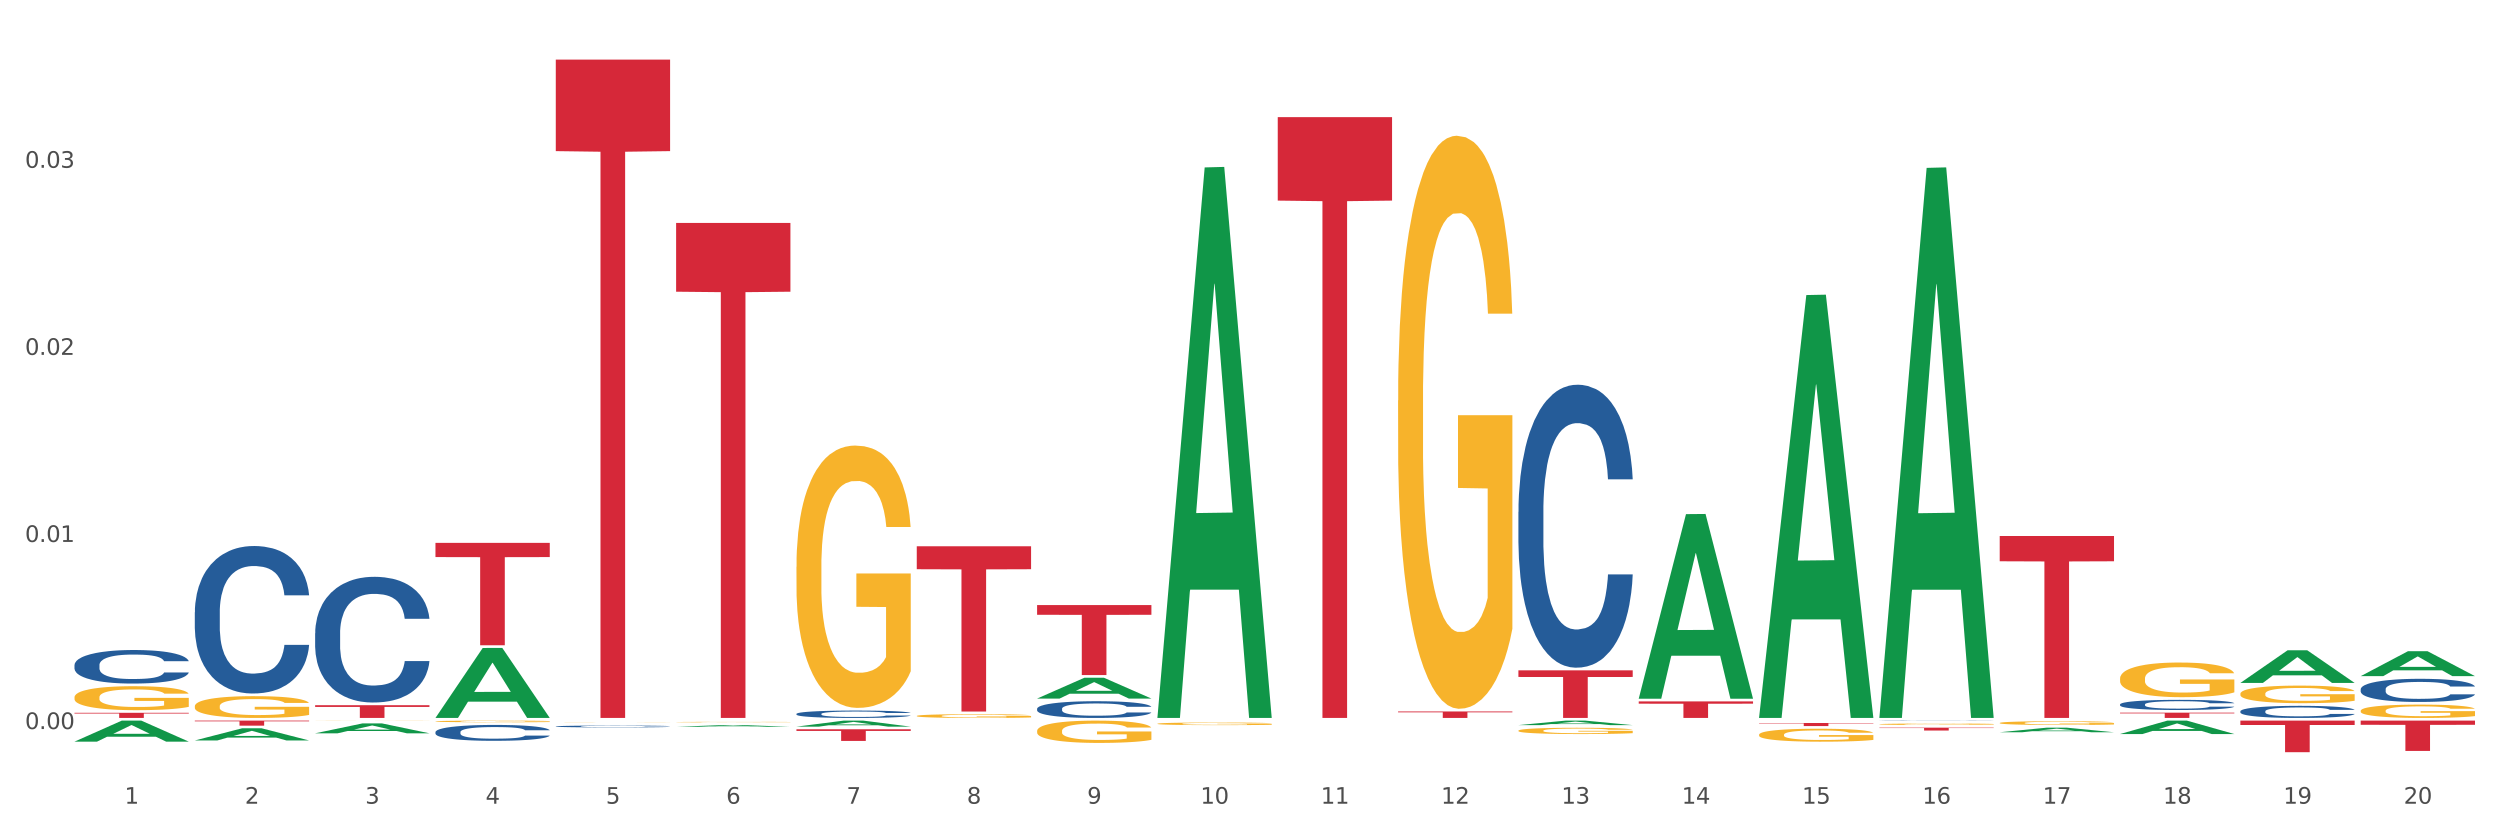 <?xml version="1.0" encoding="utf-8" standalone="no"?>
<!DOCTYPE svg PUBLIC "-//W3C//DTD SVG 1.1//EN"
  "http://www.w3.org/Graphics/SVG/1.1/DTD/svg11.dtd">
<svg xmlns:xlink="http://www.w3.org/1999/xlink" width="1080pt" height="360pt" viewBox="0 0 1080 360" xmlns="http://www.w3.org/2000/svg" version="1.1">
 <rect x="0" y="0" width="1080" height="360" fill="#333333" stroke="none"/>
 <defs>
  <style type="text/css">*{stroke-linejoin: round; stroke-linecap: butt}</style>
 </defs>
 <g id="figure_1">
  <g id="patch_1">
   <path d="M 0 360 
L 1080 360 
L 1080 0 
L 0 0 
z
" style="fill: #ffffff; stroke: #ffffff; stroke-linejoin: miter"/>
  </g>
  <g id="axes_1">
   <g id="matplotlib.axis_1">
    <g id="xtick_1">
     <g id="text_1">
      <!-- 1 -->
      <g style="fill: #4d4d4d" transform="translate(53.812 347.204) scale(0.096 -0.096)">
       <defs>
        <path id="DejaVuSans-31" d="M 794 531 
L 1825 531 
L 1825 4091 
L 703 3866 
L 703 4441 
L 1819 4666 
L 2450 4666 
L 2450 531 
L 3481 531 
L 3481 0 
L 794 0 
L 794 531 
z
" transform="scale(0.016)"/>
       </defs>
       <use xlink:href="#DejaVuSans-31"/>
      </g>
     </g>
    </g>
    <g id="xtick_2">
     <g id="text_2">
      <!-- 2 -->
      <g style="fill: #4d4d4d" transform="translate(105.793 347.204) scale(0.096 -0.096)">
       <defs>
        <path id="DejaVuSans-32" d="M 1228 531 
L 3431 531 
L 3431 0 
L 469 0 
L 469 531 
Q 828 903 1448 1529 
Q 2069 2156 2228 2338 
Q 2531 2678 2651 2914 
Q 2772 3150 2772 3378 
Q 2772 3750 2511 3984 
Q 2250 4219 1831 4219 
Q 1534 4219 1204 4116 
Q 875 4013 500 3803 
L 500 4441 
Q 881 4594 1212 4672 
Q 1544 4750 1819 4750 
Q 2544 4750 2975 4387 
Q 3406 4025 3406 3419 
Q 3406 3131 3298 2873 
Q 3191 2616 2906 2266 
Q 2828 2175 2409 1742 
Q 1991 1309 1228 531 
z
" transform="scale(0.016)"/>
       </defs>
       <use xlink:href="#DejaVuSans-32"/>
      </g>
     </g>
    </g>
    <g id="xtick_3">
     <g id="text_3">
      <!-- 3 -->
      <g style="fill: #4d4d4d" transform="translate(157.774 347.204) scale(0.096 -0.096)">
       <defs>
        <path id="DejaVuSans-33" d="M 2597 2516 
Q 3050 2419 3304 2112 
Q 3559 1806 3559 1356 
Q 3559 666 3084 287 
Q 2609 -91 1734 -91 
Q 1441 -91 1130 -33 
Q 819 25 488 141 
L 488 750 
Q 750 597 1062 519 
Q 1375 441 1716 441 
Q 2309 441 2620 675 
Q 2931 909 2931 1356 
Q 2931 1769 2642 2001 
Q 2353 2234 1838 2234 
L 1294 2234 
L 1294 2753 
L 1863 2753 
Q 2328 2753 2575 2939 
Q 2822 3125 2822 3475 
Q 2822 3834 2567 4026 
Q 2313 4219 1838 4219 
Q 1578 4219 1281 4162 
Q 984 4106 628 3988 
L 628 4550 
Q 988 4650 1302 4700 
Q 1616 4750 1894 4750 
Q 2613 4750 3031 4423 
Q 3450 4097 3450 3541 
Q 3450 3153 3228 2886 
Q 3006 2619 2597 2516 
z
" transform="scale(0.016)"/>
       </defs>
       <use xlink:href="#DejaVuSans-33"/>
      </g>
     </g>
    </g>
    <g id="xtick_4">
     <g id="text_4">
      <!-- 4 -->
      <g style="fill: #4d4d4d" transform="translate(209.756 347.204) scale(0.096 -0.096)">
       <defs>
        <path id="DejaVuSans-34" d="M 2419 4116 
L 825 1625 
L 2419 1625 
L 2419 4116 
z
M 2253 4666 
L 3047 4666 
L 3047 1625 
L 3713 1625 
L 3713 1100 
L 3047 1100 
L 3047 0 
L 2419 0 
L 2419 1100 
L 313 1100 
L 313 1709 
L 2253 4666 
z
" transform="scale(0.016)"/>
       </defs>
       <use xlink:href="#DejaVuSans-34"/>
      </g>
     </g>
    </g>
    <g id="xtick_5">
     <g id="text_5">
      <!-- 5 -->
      <g style="fill: #4d4d4d" transform="translate(261.737 347.204) scale(0.096 -0.096)">
       <defs>
        <path id="DejaVuSans-35" d="M 691 4666 
L 3169 4666 
L 3169 4134 
L 1269 4134 
L 1269 2991 
Q 1406 3038 1543 3061 
Q 1681 3084 1819 3084 
Q 2600 3084 3056 2656 
Q 3513 2228 3513 1497 
Q 3513 744 3044 326 
Q 2575 -91 1722 -91 
Q 1428 -91 1123 -41 
Q 819 9 494 109 
L 494 744 
Q 775 591 1075 516 
Q 1375 441 1709 441 
Q 2250 441 2565 725 
Q 2881 1009 2881 1497 
Q 2881 1984 2565 2268 
Q 2250 2553 1709 2553 
Q 1456 2553 1204 2497 
Q 953 2441 691 2322 
L 691 4666 
z
" transform="scale(0.016)"/>
       </defs>
       <use xlink:href="#DejaVuSans-35"/>
      </g>
     </g>
    </g>
    <g id="xtick_6">
     <g id="text_6">
      <!-- 6 -->
      <g style="fill: #4d4d4d" transform="translate(313.718 347.204) scale(0.096 -0.096)">
       <defs>
        <path id="DejaVuSans-36" d="M 2113 2584 
Q 1688 2584 1439 2293 
Q 1191 2003 1191 1497 
Q 1191 994 1439 701 
Q 1688 409 2113 409 
Q 2538 409 2786 701 
Q 3034 994 3034 1497 
Q 3034 2003 2786 2293 
Q 2538 2584 2113 2584 
z
M 3366 4563 
L 3366 3988 
Q 3128 4100 2886 4159 
Q 2644 4219 2406 4219 
Q 1781 4219 1451 3797 
Q 1122 3375 1075 2522 
Q 1259 2794 1537 2939 
Q 1816 3084 2150 3084 
Q 2853 3084 3261 2657 
Q 3669 2231 3669 1497 
Q 3669 778 3244 343 
Q 2819 -91 2113 -91 
Q 1303 -91 875 529 
Q 447 1150 447 2328 
Q 447 3434 972 4092 
Q 1497 4750 2381 4750 
Q 2619 4750 2861 4703 
Q 3103 4656 3366 4563 
z
" transform="scale(0.016)"/>
       </defs>
       <use xlink:href="#DejaVuSans-36"/>
      </g>
     </g>
    </g>
    <g id="xtick_7">
     <g id="text_7">
      <!-- 7 -->
      <g style="fill: #4d4d4d" transform="translate(365.699 347.204) scale(0.096 -0.096)">
       <defs>
        <path id="DejaVuSans-37" d="M 525 4666 
L 3525 4666 
L 3525 4397 
L 1831 0 
L 1172 0 
L 2766 4134 
L 525 4134 
L 525 4666 
z
" transform="scale(0.016)"/>
       </defs>
       <use xlink:href="#DejaVuSans-37"/>
      </g>
     </g>
    </g>
    <g id="xtick_8">
     <g id="text_8">
      <!-- 8 -->
      <g style="fill: #4d4d4d" transform="translate(417.68 347.204) scale(0.096 -0.096)">
       <defs>
        <path id="DejaVuSans-38" d="M 2034 2216 
Q 1584 2216 1326 1975 
Q 1069 1734 1069 1313 
Q 1069 891 1326 650 
Q 1584 409 2034 409 
Q 2484 409 2743 651 
Q 3003 894 3003 1313 
Q 3003 1734 2745 1975 
Q 2488 2216 2034 2216 
z
M 1403 2484 
Q 997 2584 770 2862 
Q 544 3141 544 3541 
Q 544 4100 942 4425 
Q 1341 4750 2034 4750 
Q 2731 4750 3128 4425 
Q 3525 4100 3525 3541 
Q 3525 3141 3298 2862 
Q 3072 2584 2669 2484 
Q 3125 2378 3379 2068 
Q 3634 1759 3634 1313 
Q 3634 634 3220 271 
Q 2806 -91 2034 -91 
Q 1263 -91 848 271 
Q 434 634 434 1313 
Q 434 1759 690 2068 
Q 947 2378 1403 2484 
z
M 1172 3481 
Q 1172 3119 1398 2916 
Q 1625 2713 2034 2713 
Q 2441 2713 2670 2916 
Q 2900 3119 2900 3481 
Q 2900 3844 2670 4047 
Q 2441 4250 2034 4250 
Q 1625 4250 1398 4047 
Q 1172 3844 1172 3481 
z
" transform="scale(0.016)"/>
       </defs>
       <use xlink:href="#DejaVuSans-38"/>
      </g>
     </g>
    </g>
    <g id="xtick_9">
     <g id="text_9">
      <!-- 9 -->
      <g style="fill: #4d4d4d" transform="translate(469.662 347.204) scale(0.096 -0.096)">
       <defs>
        <path id="DejaVuSans-39" d="M 703 97 
L 703 672 
Q 941 559 1184 500 
Q 1428 441 1663 441 
Q 2288 441 2617 861 
Q 2947 1281 2994 2138 
Q 2813 1869 2534 1725 
Q 2256 1581 1919 1581 
Q 1219 1581 811 2004 
Q 403 2428 403 3163 
Q 403 3881 828 4315 
Q 1253 4750 1959 4750 
Q 2769 4750 3195 4129 
Q 3622 3509 3622 2328 
Q 3622 1225 3098 567 
Q 2575 -91 1691 -91 
Q 1453 -91 1209 -44 
Q 966 3 703 97 
z
M 1959 2075 
Q 2384 2075 2632 2365 
Q 2881 2656 2881 3163 
Q 2881 3666 2632 3958 
Q 2384 4250 1959 4250 
Q 1534 4250 1286 3958 
Q 1038 3666 1038 3163 
Q 1038 2656 1286 2365 
Q 1534 2075 1959 2075 
z
" transform="scale(0.016)"/>
       </defs>
       <use xlink:href="#DejaVuSans-39"/>
      </g>
     </g>
    </g>
    <g id="xtick_10">
     <g id="text_10">
      <!-- 10 -->
      <g style="fill: #4d4d4d" transform="translate(518.589 347.204) scale(0.096 -0.096)">
       <defs>
        <path id="DejaVuSans-30" d="M 2034 4250 
Q 1547 4250 1301 3770 
Q 1056 3291 1056 2328 
Q 1056 1369 1301 889 
Q 1547 409 2034 409 
Q 2525 409 2770 889 
Q 3016 1369 3016 2328 
Q 3016 3291 2770 3770 
Q 2525 4250 2034 4250 
z
M 2034 4750 
Q 2819 4750 3233 4129 
Q 3647 3509 3647 2328 
Q 3647 1150 3233 529 
Q 2819 -91 2034 -91 
Q 1250 -91 836 529 
Q 422 1150 422 2328 
Q 422 3509 836 4129 
Q 1250 4750 2034 4750 
z
" transform="scale(0.016)"/>
       </defs>
       <use xlink:href="#DejaVuSans-31"/>
       <use xlink:href="#DejaVuSans-30" transform="translate(63.623 0)"/>
      </g>
     </g>
    </g>
    <g id="xtick_11">
     <g id="text_11">
      <!-- 11 -->
      <g style="fill: #4d4d4d" transform="translate(570.57 347.204) scale(0.096 -0.096)">
       <use xlink:href="#DejaVuSans-31"/>
       <use xlink:href="#DejaVuSans-31" transform="translate(63.623 0)"/>
      </g>
     </g>
    </g>
    <g id="xtick_12">
     <g id="text_12">
      <!-- 12 -->
      <g style="fill: #4d4d4d" transform="translate(622.551 347.204) scale(0.096 -0.096)">
       <use xlink:href="#DejaVuSans-31"/>
       <use xlink:href="#DejaVuSans-32" transform="translate(63.623 0)"/>
      </g>
     </g>
    </g>
    <g id="xtick_13">
     <g id="text_13">
      <!-- 13 -->
      <g style="fill: #4d4d4d" transform="translate(674.533 347.204) scale(0.096 -0.096)">
       <use xlink:href="#DejaVuSans-31"/>
       <use xlink:href="#DejaVuSans-33" transform="translate(63.623 0)"/>
      </g>
     </g>
    </g>
    <g id="xtick_14">
     <g id="text_14">
      <!-- 14 -->
      <g style="fill: #4d4d4d" transform="translate(726.514 347.204) scale(0.096 -0.096)">
       <use xlink:href="#DejaVuSans-31"/>
       <use xlink:href="#DejaVuSans-34" transform="translate(63.623 0)"/>
      </g>
     </g>
    </g>
    <g id="xtick_15">
     <g id="text_15">
      <!-- 15 -->
      <g style="fill: #4d4d4d" transform="translate(778.495 347.204) scale(0.096 -0.096)">
       <use xlink:href="#DejaVuSans-31"/>
       <use xlink:href="#DejaVuSans-35" transform="translate(63.623 0)"/>
      </g>
     </g>
    </g>
    <g id="xtick_16">
     <g id="text_16">
      <!-- 16 -->
      <g style="fill: #4d4d4d" transform="translate(830.476 347.204) scale(0.096 -0.096)">
       <use xlink:href="#DejaVuSans-31"/>
       <use xlink:href="#DejaVuSans-36" transform="translate(63.623 0)"/>
      </g>
     </g>
    </g>
    <g id="xtick_17">
     <g id="text_17">
      <!-- 17 -->
      <g style="fill: #4d4d4d" transform="translate(882.457 347.204) scale(0.096 -0.096)">
       <use xlink:href="#DejaVuSans-31"/>
       <use xlink:href="#DejaVuSans-37" transform="translate(63.623 0)"/>
      </g>
     </g>
    </g>
    <g id="xtick_18">
     <g id="text_18">
      <!-- 18 -->
      <g style="fill: #4d4d4d" transform="translate(934.439 347.204) scale(0.096 -0.096)">
       <use xlink:href="#DejaVuSans-31"/>
       <use xlink:href="#DejaVuSans-38" transform="translate(63.623 0)"/>
      </g>
     </g>
    </g>
    <g id="xtick_19">
     <g id="text_19">
      <!-- 19 -->
      <g style="fill: #4d4d4d" transform="translate(986.42 347.204) scale(0.096 -0.096)">
       <use xlink:href="#DejaVuSans-31"/>
       <use xlink:href="#DejaVuSans-39" transform="translate(63.623 0)"/>
      </g>
     </g>
    </g>
    <g id="xtick_20">
     <g id="text_20">
      <!-- 20 -->
      <g style="fill: #4d4d4d" transform="translate(1038.401 347.204) scale(0.096 -0.096)">
       <use xlink:href="#DejaVuSans-32"/>
       <use xlink:href="#DejaVuSans-30" transform="translate(63.623 0)"/>
      </g>
     </g>
    </g>
    <g id="xtick_21"/>
    <g id="xtick_22"/>
    <g id="xtick_23"/>
    <g id="xtick_24"/>
    <g id="xtick_25"/>
    <g id="xtick_26"/>
    <g id="xtick_27"/>
    <g id="xtick_28"/>
    <g id="xtick_29"/>
    <g id="xtick_30"/>
    <g id="xtick_31"/>
    <g id="xtick_32"/>
    <g id="xtick_33"/>
    <g id="xtick_34"/>
    <g id="xtick_35"/>
    <g id="xtick_36"/>
    <g id="xtick_37"/>
    <g id="xtick_38"/>
    <g id="xtick_39"/>
   </g>
   <g id="matplotlib.axis_2">
    <g id="ytick_1">
     <g id="text_21">
      <!-- 0.00 -->
      <g style="fill: #4d4d4d" transform="translate(10.8 314.95) scale(0.096 -0.096)">
       <defs>
        <path id="DejaVuSans-2e" d="M 684 794 
L 1344 794 
L 1344 0 
L 684 0 
L 684 794 
z
" transform="scale(0.016)"/>
       </defs>
       <use xlink:href="#DejaVuSans-30"/>
       <use xlink:href="#DejaVuSans-2e" transform="translate(63.623 0)"/>
       <use xlink:href="#DejaVuSans-30" transform="translate(95.41 0)"/>
       <use xlink:href="#DejaVuSans-30" transform="translate(159.033 0)"/>
      </g>
     </g>
    </g>
    <g id="ytick_2">
     <g id="text_22">
      <!-- 0.01 -->
      <g style="fill: #4d4d4d" transform="translate(10.8 234.128) scale(0.096 -0.096)">
       <use xlink:href="#DejaVuSans-30"/>
       <use xlink:href="#DejaVuSans-2e" transform="translate(63.623 0)"/>
       <use xlink:href="#DejaVuSans-30" transform="translate(95.41 0)"/>
       <use xlink:href="#DejaVuSans-31" transform="translate(159.033 0)"/>
      </g>
     </g>
    </g>
    <g id="ytick_3">
     <g id="text_23">
      <!-- 0.02 -->
      <g style="fill: #4d4d4d" transform="translate(10.8 153.305) scale(0.096 -0.096)">
       <use xlink:href="#DejaVuSans-30"/>
       <use xlink:href="#DejaVuSans-2e" transform="translate(63.623 0)"/>
       <use xlink:href="#DejaVuSans-30" transform="translate(95.41 0)"/>
       <use xlink:href="#DejaVuSans-32" transform="translate(159.033 0)"/>
      </g>
     </g>
    </g>
    <g id="ytick_4">
     <g id="text_24">
      <!-- 0.03 -->
      <g style="fill: #4d4d4d" transform="translate(10.8 72.483) scale(0.096 -0.096)">
       <use xlink:href="#DejaVuSans-30"/>
       <use xlink:href="#DejaVuSans-2e" transform="translate(63.623 0)"/>
       <use xlink:href="#DejaVuSans-30" transform="translate(95.41 0)"/>
       <use xlink:href="#DejaVuSans-33" transform="translate(159.033 0)"/>
      </g>
     </g>
    </g>
    <g id="ytick_5"/>
    <g id="ytick_6"/>
    <g id="ytick_7"/>
    <g id="ytick_8"/>
   </g>
   <g id="PolyCollection_1">
    <path d="M 448.025 301.766 
L 448.076 301.757 
L 468.439 292.789 
L 476.89 292.78 
L 497.407 301.782 
L 487.632 301.782 
L 483.203 299.686 
L 462.177 299.686 
L 462.025 299.72 
L 457.748 301.782 
L 448.025 301.782 
L 448.025 301.766 
L 464.825 298.435 
L 480.556 298.427 
L 472.767 294.699 
L 472.665 294.682 
L 472.563 294.708 
L 464.774 298.427 
L 464.825 298.435 
L 448.025 301.766 
z
" clip-path="url(#pc3b6e405f6)" style="fill: #109648"/>
    <path d="M 500.006 309.713 
L 500.057 309.49 
L 520.421 72.326 
L 528.871 72.102 
L 549.388 310.16 
L 539.613 310.16 
L 535.184 254.725 
L 514.159 254.725 
L 514.006 255.619 
L 509.73 310.16 
L 500.006 310.16 
L 500.006 309.713 
L 516.806 221.643 
L 532.537 221.419 
L 524.748 122.843 
L 524.646 122.396 
L 524.544 123.067 
L 516.755 221.419 
L 516.806 221.643 
L 500.006 309.713 
z
" clip-path="url(#pc3b6e405f6)" style="fill: #109648"/>
    <path d="M 655.949 313.248 
L 656 313.246 
L 676.364 311.304 
L 684.815 311.303 
L 705.332 313.252 
L 695.557 313.252 
L 691.128 312.798 
L 670.102 312.798 
L 669.95 312.805 
L 665.673 313.252 
L 655.949 313.252 
L 655.949 313.248 
L 672.75 312.527 
L 688.481 312.525 
L 680.691 311.718 
L 680.59 311.714 
L 680.488 311.72 
L 672.699 312.525 
L 672.75 312.527 
L 655.949 313.248 
z
" clip-path="url(#pc3b6e405f6)" style="fill: #109648"/>
    <path d="M 707.931 301.711 
L 707.982 301.636 
L 728.345 222.105 
L 736.796 222.03 
L 757.313 301.861 
L 747.538 301.861 
L 743.109 283.271 
L 722.083 283.271 
L 721.931 283.571 
L 717.654 301.861 
L 707.931 301.861 
L 707.931 301.711 
L 724.731 272.177 
L 740.462 272.102 
L 732.673 239.046 
L 732.571 238.896 
L 732.469 239.121 
L 724.68 272.102 
L 724.731 272.177 
L 707.931 301.711 
z
" clip-path="url(#pc3b6e405f6)" style="fill: #109648"/>
    <path d="M 759.912 309.817 
L 759.963 309.645 
L 780.327 127.465 
L 788.777 127.294 
L 809.294 310.16 
L 799.519 310.16 
L 795.09 267.577 
L 774.065 267.577 
L 773.912 268.264 
L 769.636 310.16 
L 759.912 310.16 
L 759.912 309.817 
L 776.712 242.165 
L 792.443 241.993 
L 784.654 166.271 
L 784.552 165.928 
L 784.45 166.443 
L 776.661 241.993 
L 776.712 242.165 
L 759.912 309.817 
z
" clip-path="url(#pc3b6e405f6)" style="fill: #109648"/>
    <path d="M 811.893 309.714 
L 811.944 309.49 
L 832.308 72.526 
L 840.759 72.303 
L 861.275 310.16 
L 851.501 310.16 
L 847.071 254.772 
L 826.046 254.772 
L 825.893 255.665 
L 821.617 310.16 
L 811.893 310.16 
L 811.893 309.714 
L 828.693 221.718 
L 844.424 221.494 
L 836.635 123.001 
L 836.533 122.554 
L 836.431 123.225 
L 828.642 221.494 
L 828.693 221.718 
L 811.893 309.714 
z
" clip-path="url(#pc3b6e405f6)" style="fill: #109648"/>
    <path d="M 863.874 316.333 
L 863.925 316.331 
L 884.289 314.342 
L 892.74 314.34 
L 913.256 316.337 
L 903.482 316.337 
L 899.053 315.872 
L 878.027 315.872 
L 877.874 315.88 
L 873.598 316.337 
L 863.874 316.337 
L 863.874 316.333 
L 880.674 315.595 
L 896.405 315.593 
L 888.616 314.766 
L 888.514 314.762 
L 888.413 314.768 
L 880.623 315.593 
L 880.674 315.595 
L 863.874 316.333 
z
" clip-path="url(#pc3b6e405f6)" style="fill: #109648"/>
    <path d="M 1019.818 307.057 
L 1019.876 307.052 
L 1019.876 306.862 
L 1019.993 306.699 
L 1020.576 306.304 
L 1021.45 305.977 
L 1022.092 305.803 
L 1022.733 305.661 
L 1023.491 305.519 
L 1024.424 305.371 
L 1026.115 305.155 
L 1027.164 305.045 
L 1028.447 304.929 
L 1030.779 304.76 
L 1032.469 304.666 
L 1034.219 304.587 
L 1037.075 304.492 
L 1038.941 304.45 
L 1040.923 304.418 
L 1043.314 304.397 
L 1045.121 304.392 
L 1049.086 304.407 
L 1052.467 304.455 
L 1054.1 304.492 
L 1056.199 304.555 
L 1057.306 304.597 
L 1059.114 304.681 
L 1060.979 304.792 
L 1062.262 304.887 
L 1064.186 305.066 
L 1065.644 305.245 
L 1066.985 305.466 
L 1067.684 305.619 
L 1068.209 305.761 
L 1068.675 305.925 
L 1069.142 306.183 
L 1058.647 306.183 
L 1058.239 305.998 
L 1057.598 305.825 
L 1056.665 305.656 
L 1055.849 305.551 
L 1054.449 305.419 
L 1053.167 305.335 
L 1051.826 305.271 
L 1050.193 305.219 
L 1048.911 305.192 
L 1047.103 305.171 
L 1043.547 305.177 
L 1041.157 305.219 
L 1039.524 305.271 
L 1038.475 305.319 
L 1037.542 305.371 
L 1036.492 305.445 
L 1035.268 305.556 
L 1034.393 305.656 
L 1033.519 305.782 
L 1032.819 305.909 
L 1032.178 306.056 
L 1031.653 306.214 
L 1031.245 306.378 
L 1030.895 306.578 
L 1030.604 306.91 
L 1030.604 307.632 
L 1030.72 307.795 
L 1031.012 308.011 
L 1031.362 308.174 
L 1031.945 308.369 
L 1032.469 308.501 
L 1033.461 308.691 
L 1034.568 308.849 
L 1035.443 308.949 
L 1036.317 309.033 
L 1037.833 309.149 
L 1039.524 309.244 
L 1040.982 309.302 
L 1042.964 309.354 
L 1044.305 309.375 
L 1045.471 309.386 
L 1048.328 309.386 
L 1050.368 309.37 
L 1052.642 309.333 
L 1054.391 309.286 
L 1055.849 309.228 
L 1057.481 309.133 
L 1058.531 309.043 
L 1058.531 307.942 
L 1045.704 307.937 
L 1045.704 307.205 
L 1069.2 307.205 
L 1069.2 309.354 
L 1068.209 309.465 
L 1067.101 309.565 
L 1065.935 309.655 
L 1064.186 309.765 
L 1062.087 309.871 
L 1060.221 309.944 
L 1058.239 310.008 
L 1055.907 310.066 
L 1052.875 310.118 
L 1051.01 310.139 
L 1048.678 310.155 
L 1045.937 310.16 
L 1043.547 310.15 
L 1041.215 310.123 
L 1038.766 310.076 
L 1036.376 310.008 
L 1034.568 309.939 
L 1032.761 309.855 
L 1030.837 309.744 
L 1029.321 309.639 
L 1028.155 309.544 
L 1026.872 309.423 
L 1025.473 309.265 
L 1024.424 309.123 
L 1023.491 308.975 
L 1022.5 308.785 
L 1021.8 308.622 
L 1021.101 308.417 
L 1020.692 308.264 
L 1020.226 308.027 
L 1019.876 307.695 
L 1019.818 307.057 
z
" clip-path="url(#pc3b6e405f6)" style="fill: #f7b32b"/>
    <path d="M 915.855 293.133 
L 915.914 293.119 
L 915.914 292.627 
L 916.03 292.204 
L 916.613 291.178 
L 917.488 290.331 
L 918.129 289.879 
L 918.771 289.51 
L 919.529 289.141 
L 920.461 288.758 
L 922.152 288.198 
L 923.202 287.911 
L 924.484 287.61 
L 926.816 287.173 
L 928.507 286.927 
L 930.256 286.721 
L 933.113 286.475 
L 934.979 286.366 
L 936.961 286.284 
L 939.351 286.229 
L 941.159 286.216 
L 945.123 286.257 
L 948.505 286.38 
L 950.137 286.475 
L 952.236 286.639 
L 953.344 286.749 
L 955.151 286.968 
L 957.017 287.255 
L 958.3 287.501 
L 960.224 287.966 
L 961.681 288.43 
L 963.022 289.005 
L 963.722 289.401 
L 964.246 289.77 
L 964.713 290.194 
L 965.179 290.864 
L 954.685 290.864 
L 954.277 290.385 
L 953.635 289.934 
L 952.703 289.497 
L 951.886 289.223 
L 950.487 288.881 
L 949.204 288.663 
L 947.863 288.499 
L 946.231 288.362 
L 944.948 288.294 
L 943.141 288.239 
L 939.585 288.253 
L 937.194 288.362 
L 935.562 288.499 
L 934.512 288.622 
L 933.579 288.758 
L 932.53 288.95 
L 931.306 289.237 
L 930.431 289.497 
L 929.557 289.825 
L 928.857 290.153 
L 928.216 290.536 
L 927.691 290.946 
L 927.283 291.37 
L 926.933 291.889 
L 926.641 292.75 
L 926.641 294.623 
L 926.758 295.047 
L 927.05 295.608 
L 927.399 296.031 
L 927.982 296.537 
L 928.507 296.879 
L 929.498 297.371 
L 930.606 297.781 
L 931.48 298.041 
L 932.355 298.26 
L 933.871 298.561 
L 935.562 298.807 
L 937.019 298.957 
L 939.002 299.094 
L 940.342 299.148 
L 941.509 299.176 
L 944.365 299.176 
L 946.406 299.135 
L 948.68 299.039 
L 950.429 298.916 
L 951.886 298.766 
L 953.519 298.52 
L 954.568 298.287 
L 954.568 295.43 
L 941.742 295.416 
L 941.742 293.516 
L 965.238 293.516 
L 965.238 299.094 
L 964.246 299.381 
L 963.139 299.641 
L 961.973 299.873 
L 960.224 300.16 
L 958.125 300.433 
L 956.259 300.625 
L 954.277 300.789 
L 951.945 300.939 
L 948.913 301.076 
L 947.047 301.131 
L 944.715 301.172 
L 941.975 301.185 
L 939.585 301.158 
L 937.252 301.09 
L 934.804 300.967 
L 932.413 300.789 
L 930.606 300.611 
L 928.799 300.392 
L 926.875 300.105 
L 925.359 299.832 
L 924.193 299.586 
L 922.91 299.271 
L 921.511 298.861 
L 920.461 298.492 
L 919.529 298.109 
L 918.537 297.617 
L 917.838 297.193 
L 917.138 296.66 
L 916.73 296.264 
L 916.264 295.649 
L 915.914 294.787 
L 915.855 293.133 
z
" clip-path="url(#pc3b6e405f6)" style="fill: #f7b32b"/>
    <path d="M 967.837 299.689 
L 967.895 299.682 
L 967.895 299.432 
L 968.012 299.217 
L 968.595 298.697 
L 969.469 298.266 
L 970.11 298.037 
L 970.752 297.85 
L 971.51 297.663 
L 972.443 297.468 
L 974.133 297.184 
L 975.183 297.038 
L 976.465 296.886 
L 978.798 296.663 
L 980.488 296.539 
L 982.237 296.435 
L 985.094 296.31 
L 986.96 296.254 
L 988.942 296.212 
L 991.333 296.185 
L 993.14 296.178 
L 997.104 296.199 
L 1000.486 296.261 
L 1002.118 296.31 
L 1004.217 296.393 
L 1005.325 296.448 
L 1007.132 296.559 
L 1008.998 296.705 
L 1010.281 296.83 
L 1012.205 297.066 
L 1013.662 297.302 
L 1015.003 297.593 
L 1015.703 297.795 
L 1016.228 297.982 
L 1016.694 298.197 
L 1017.16 298.537 
L 1006.666 298.537 
L 1006.258 298.294 
L 1005.617 298.065 
L 1004.684 297.843 
L 1003.868 297.704 
L 1002.468 297.531 
L 1001.186 297.42 
L 999.845 297.337 
L 998.212 297.267 
L 996.93 297.232 
L 995.122 297.205 
L 991.566 297.212 
L 989.175 297.267 
L 987.543 297.337 
L 986.493 297.399 
L 985.561 297.468 
L 984.511 297.566 
L 983.287 297.711 
L 982.412 297.843 
L 981.538 298.01 
L 980.838 298.176 
L 980.197 298.37 
L 979.672 298.579 
L 979.264 298.794 
L 978.914 299.057 
L 978.623 299.495 
L 978.623 300.445 
L 978.739 300.66 
L 979.031 300.945 
L 979.381 301.16 
L 979.964 301.417 
L 980.488 301.59 
L 981.479 301.84 
L 982.587 302.048 
L 983.462 302.18 
L 984.336 302.291 
L 985.852 302.444 
L 987.543 302.568 
L 989 302.645 
L 990.983 302.714 
L 992.324 302.742 
L 993.49 302.756 
L 996.347 302.756 
L 998.387 302.735 
L 1000.661 302.686 
L 1002.41 302.624 
L 1003.868 302.548 
L 1005.5 302.423 
L 1006.549 302.305 
L 1006.549 300.855 
L 993.723 300.848 
L 993.723 299.883 
L 1017.219 299.883 
L 1017.219 302.714 
L 1016.228 302.86 
L 1015.12 302.992 
L 1013.954 303.11 
L 1012.205 303.255 
L 1010.106 303.394 
L 1008.24 303.491 
L 1006.258 303.575 
L 1003.926 303.651 
L 1000.894 303.72 
L 999.028 303.748 
L 996.696 303.769 
L 993.956 303.776 
L 991.566 303.762 
L 989.234 303.727 
L 986.785 303.665 
L 984.395 303.575 
L 982.587 303.484 
L 980.78 303.373 
L 978.856 303.228 
L 977.34 303.089 
L 976.174 302.964 
L 974.891 302.804 
L 973.492 302.596 
L 972.443 302.409 
L 971.51 302.215 
L 970.519 301.965 
L 969.819 301.75 
L 969.119 301.479 
L 968.711 301.278 
L 968.245 300.966 
L 967.895 300.528 
L 967.837 299.689 
z
" clip-path="url(#pc3b6e405f6)" style="fill: #f7b32b"/>
    <path d="M 863.874 312.324 
L 863.933 312.322 
L 863.933 312.269 
L 864.049 312.223 
L 864.632 312.112 
L 865.507 312.02 
L 866.148 311.971 
L 866.789 311.93 
L 867.547 311.89 
L 868.48 311.849 
L 870.171 311.788 
L 871.22 311.757 
L 872.503 311.724 
L 874.835 311.677 
L 876.526 311.65 
L 878.275 311.628 
L 881.132 311.601 
L 882.997 311.589 
L 884.98 311.58 
L 887.37 311.574 
L 889.177 311.573 
L 893.142 311.577 
L 896.524 311.591 
L 898.156 311.601 
L 900.255 311.619 
L 901.363 311.631 
L 903.17 311.654 
L 905.036 311.686 
L 906.318 311.712 
L 908.242 311.763 
L 909.7 311.813 
L 911.041 311.876 
L 911.741 311.919 
L 912.265 311.959 
L 912.732 312.005 
L 913.198 312.077 
L 902.704 312.077 
L 902.296 312.025 
L 901.654 311.976 
L 900.721 311.929 
L 899.905 311.899 
L 898.506 311.862 
L 897.223 311.838 
L 895.882 311.821 
L 894.25 311.806 
L 892.967 311.798 
L 891.16 311.792 
L 887.603 311.794 
L 885.213 311.806 
L 883.58 311.821 
L 882.531 311.834 
L 881.598 311.849 
L 880.549 311.87 
L 879.324 311.901 
L 878.45 311.929 
L 877.575 311.965 
L 876.876 312 
L 876.234 312.042 
L 875.71 312.086 
L 875.302 312.132 
L 874.952 312.189 
L 874.66 312.282 
L 874.66 312.486 
L 874.777 312.532 
L 875.068 312.593 
L 875.418 312.639 
L 876.001 312.693 
L 876.526 312.731 
L 877.517 312.784 
L 878.625 312.829 
L 879.499 312.857 
L 880.374 312.88 
L 881.89 312.913 
L 883.58 312.94 
L 885.038 312.956 
L 887.02 312.971 
L 888.361 312.977 
L 889.527 312.98 
L 892.384 312.98 
L 894.425 312.975 
L 896.699 312.965 
L 898.448 312.952 
L 899.905 312.935 
L 901.538 312.909 
L 902.587 312.883 
L 902.587 312.573 
L 889.761 312.572 
L 889.761 312.365 
L 913.256 312.365 
L 913.256 312.971 
L 912.265 313.002 
L 911.158 313.03 
L 909.991 313.056 
L 908.242 313.087 
L 906.143 313.116 
L 904.278 313.137 
L 902.296 313.155 
L 899.963 313.171 
L 896.932 313.186 
L 895.066 313.192 
L 892.734 313.197 
L 889.994 313.198 
L 887.603 313.195 
L 885.271 313.188 
L 882.823 313.174 
L 880.432 313.155 
L 878.625 313.136 
L 876.817 313.112 
L 874.893 313.081 
L 873.378 313.051 
L 872.211 313.024 
L 870.929 312.99 
L 869.53 312.946 
L 868.48 312.906 
L 867.547 312.864 
L 866.556 312.811 
L 865.857 312.765 
L 865.157 312.707 
L 864.749 312.664 
L 864.282 312.597 
L 863.933 312.503 
L 863.874 312.324 
z
" clip-path="url(#pc3b6e405f6)" style="fill: #f7b32b"/>
    <path d="M 811.893 312.865 
L 811.951 312.864 
L 811.951 312.843 
L 812.068 312.825 
L 812.651 312.782 
L 813.526 312.747 
L 814.167 312.728 
L 814.808 312.712 
L 815.566 312.697 
L 816.499 312.681 
L 818.19 312.657 
L 819.239 312.645 
L 820.522 312.632 
L 822.854 312.614 
L 824.545 312.604 
L 826.294 312.595 
L 829.151 312.585 
L 831.016 312.58 
L 832.999 312.577 
L 835.389 312.574 
L 837.196 312.574 
L 841.161 312.576 
L 844.542 312.581 
L 846.175 312.585 
L 848.274 312.592 
L 849.381 312.596 
L 851.189 312.605 
L 853.055 312.618 
L 854.337 312.628 
L 856.261 312.647 
L 857.719 312.667 
L 859.06 312.691 
L 859.759 312.708 
L 860.284 312.723 
L 860.75 312.741 
L 861.217 312.769 
L 850.722 312.769 
L 850.314 312.749 
L 849.673 312.73 
L 848.74 312.712 
L 847.924 312.7 
L 846.525 312.686 
L 845.242 312.677 
L 843.901 312.67 
L 842.269 312.664 
L 840.986 312.661 
L 839.179 312.659 
L 835.622 312.659 
L 833.232 312.664 
L 831.599 312.67 
L 830.55 312.675 
L 829.617 312.681 
L 828.568 312.689 
L 827.343 312.701 
L 826.469 312.712 
L 825.594 312.726 
L 824.894 312.739 
L 824.253 312.755 
L 823.728 312.773 
L 823.32 312.79 
L 822.971 312.812 
L 822.679 312.848 
L 822.679 312.927 
L 822.796 312.945 
L 823.087 312.969 
L 823.437 312.986 
L 824.02 313.008 
L 824.545 313.022 
L 825.536 313.043 
L 826.644 313.06 
L 827.518 313.071 
L 828.393 313.08 
L 829.908 313.093 
L 831.599 313.103 
L 833.057 313.109 
L 835.039 313.115 
L 836.38 313.117 
L 837.546 313.118 
L 840.403 313.118 
L 842.444 313.117 
L 844.717 313.113 
L 846.466 313.108 
L 847.924 313.101 
L 849.556 313.091 
L 850.606 313.081 
L 850.606 312.961 
L 837.779 312.96 
L 837.779 312.881 
L 861.275 312.881 
L 861.275 313.115 
L 860.284 313.127 
L 859.176 313.138 
L 858.01 313.148 
L 856.261 313.16 
L 854.162 313.171 
L 852.297 313.179 
L 850.314 313.186 
L 847.982 313.193 
L 844.951 313.198 
L 843.085 313.201 
L 840.753 313.202 
L 838.013 313.203 
L 835.622 313.202 
L 833.29 313.199 
L 830.841 313.194 
L 828.451 313.186 
L 826.644 313.179 
L 824.836 313.17 
L 822.912 313.158 
L 821.396 313.146 
L 820.23 313.136 
L 818.948 313.122 
L 817.548 313.105 
L 816.499 313.09 
L 815.566 313.074 
L 814.575 313.053 
L 813.875 313.035 
L 813.176 313.013 
L 812.768 312.996 
L 812.301 312.97 
L 811.951 312.934 
L 811.893 312.865 
z
" clip-path="url(#pc3b6e405f6)" style="fill: #f7b32b"/>
    <path d="M 655.949 315.649 
L 656.008 315.646 
L 656.008 315.557 
L 656.124 315.48 
L 656.707 315.294 
L 657.582 315.14 
L 658.223 315.059 
L 658.865 314.992 
L 659.622 314.925 
L 660.555 314.855 
L 662.246 314.754 
L 663.296 314.701 
L 664.578 314.647 
L 666.91 314.568 
L 668.601 314.523 
L 670.35 314.486 
L 673.207 314.441 
L 675.073 314.421 
L 677.055 314.406 
L 679.445 314.396 
L 681.253 314.394 
L 685.217 314.401 
L 688.599 314.424 
L 690.231 314.441 
L 692.33 314.471 
L 693.438 314.491 
L 695.245 314.53 
L 697.111 314.582 
L 698.394 314.627 
L 700.318 314.711 
L 701.775 314.796 
L 703.116 314.9 
L 703.816 314.972 
L 704.34 315.039 
L 704.807 315.116 
L 705.273 315.237 
L 694.779 315.237 
L 694.371 315.15 
L 693.729 315.068 
L 692.797 314.989 
L 691.98 314.939 
L 690.581 314.878 
L 689.298 314.838 
L 687.957 314.808 
L 686.325 314.783 
L 685.042 314.771 
L 683.235 314.761 
L 679.679 314.763 
L 677.288 314.783 
L 675.656 314.808 
L 674.606 314.83 
L 673.673 314.855 
L 672.624 314.89 
L 671.4 314.942 
L 670.525 314.989 
L 669.651 315.049 
L 668.951 315.108 
L 668.31 315.178 
L 667.785 315.252 
L 667.377 315.329 
L 667.027 315.423 
L 666.735 315.579 
L 666.735 315.919 
L 666.852 315.996 
L 667.143 316.097 
L 667.493 316.174 
L 668.076 316.266 
L 668.601 316.328 
L 669.592 316.417 
L 670.7 316.492 
L 671.574 316.539 
L 672.449 316.578 
L 673.965 316.633 
L 675.656 316.678 
L 677.113 316.705 
L 679.095 316.73 
L 680.436 316.74 
L 681.602 316.745 
L 684.459 316.745 
L 686.5 316.737 
L 688.774 316.72 
L 690.523 316.697 
L 691.98 316.67 
L 693.613 316.626 
L 694.662 316.583 
L 694.662 316.065 
L 681.836 316.063 
L 681.836 315.718 
L 705.332 315.718 
L 705.332 316.73 
L 704.34 316.782 
L 703.233 316.829 
L 702.067 316.871 
L 700.318 316.923 
L 698.219 316.973 
L 696.353 317.007 
L 694.371 317.037 
L 692.039 317.064 
L 689.007 317.089 
L 687.141 317.099 
L 684.809 317.107 
L 682.069 317.109 
L 679.679 317.104 
L 677.346 317.092 
L 674.898 317.069 
L 672.507 317.037 
L 670.7 317.005 
L 668.893 316.965 
L 666.969 316.913 
L 665.453 316.864 
L 664.287 316.819 
L 663.004 316.762 
L 661.605 316.688 
L 660.555 316.621 
L 659.622 316.551 
L 658.631 316.462 
L 657.932 316.385 
L 657.232 316.288 
L 656.824 316.216 
L 656.358 316.105 
L 656.008 315.949 
L 655.949 315.649 
z
" clip-path="url(#pc3b6e405f6)" style="fill: #f7b32b"/>
    <path d="M 759.912 317.4 
L 759.97 317.395 
L 759.97 317.211 
L 760.087 317.052 
L 760.67 316.668 
L 761.544 316.351 
L 762.186 316.182 
L 762.827 316.043 
L 763.585 315.905 
L 764.518 315.762 
L 766.209 315.552 
L 767.258 315.444 
L 768.541 315.332 
L 770.873 315.168 
L 772.563 315.076 
L 774.313 314.999 
L 777.169 314.907 
L 779.035 314.866 
L 781.017 314.835 
L 783.408 314.815 
L 785.215 314.81 
L 789.18 314.825 
L 792.561 314.871 
L 794.194 314.907 
L 796.293 314.968 
L 797.4 315.009 
L 799.208 315.091 
L 801.073 315.199 
L 802.356 315.291 
L 804.28 315.465 
L 805.738 315.639 
L 807.078 315.854 
L 807.778 316.002 
L 808.303 316.141 
L 808.769 316.299 
L 809.236 316.55 
L 798.741 316.55 
L 798.333 316.371 
L 797.692 316.202 
L 796.759 316.038 
L 795.943 315.936 
L 794.543 315.808 
L 793.261 315.726 
L 791.92 315.665 
L 790.287 315.613 
L 789.005 315.588 
L 787.197 315.567 
L 783.641 315.572 
L 781.251 315.613 
L 779.618 315.665 
L 778.569 315.711 
L 777.636 315.762 
L 776.586 315.834 
L 775.362 315.941 
L 774.487 316.038 
L 773.613 316.161 
L 772.913 316.284 
L 772.272 316.427 
L 771.747 316.581 
L 771.339 316.74 
L 770.989 316.934 
L 770.698 317.257 
L 770.698 317.958 
L 770.814 318.117 
L 771.106 318.327 
L 771.456 318.486 
L 772.039 318.675 
L 772.563 318.803 
L 773.555 318.987 
L 774.662 319.141 
L 775.537 319.238 
L 776.411 319.32 
L 777.927 319.433 
L 779.618 319.525 
L 781.076 319.581 
L 783.058 319.633 
L 784.399 319.653 
L 785.565 319.663 
L 788.422 319.663 
L 790.462 319.648 
L 792.736 319.612 
L 794.485 319.566 
L 795.943 319.51 
L 797.575 319.418 
L 798.625 319.33 
L 798.625 318.26 
L 785.798 318.255 
L 785.798 317.544 
L 809.294 317.544 
L 809.294 319.633 
L 808.303 319.74 
L 807.195 319.837 
L 806.029 319.924 
L 804.28 320.032 
L 802.181 320.134 
L 800.315 320.206 
L 798.333 320.267 
L 796.001 320.324 
L 792.969 320.375 
L 791.104 320.395 
L 788.772 320.411 
L 786.031 320.416 
L 783.641 320.406 
L 781.309 320.38 
L 778.86 320.334 
L 776.47 320.267 
L 774.662 320.201 
L 772.855 320.119 
L 770.931 320.011 
L 769.415 319.909 
L 768.249 319.817 
L 766.966 319.699 
L 765.567 319.546 
L 764.518 319.407 
L 763.585 319.264 
L 762.594 319.08 
L 761.894 318.921 
L 761.194 318.721 
L 760.786 318.573 
L 760.32 318.342 
L 759.97 318.02 
L 759.912 317.4 
z
" clip-path="url(#pc3b6e405f6)" style="fill: #f7b32b"/>
    <path d="M 500.006 312.652 
L 500.064 312.651 
L 500.064 312.614 
L 500.181 312.582 
L 500.764 312.505 
L 501.638 312.441 
L 502.28 312.407 
L 502.921 312.38 
L 503.679 312.352 
L 504.612 312.323 
L 506.302 312.281 
L 507.352 312.259 
L 508.635 312.237 
L 510.967 312.204 
L 512.657 312.185 
L 514.407 312.17 
L 517.263 312.151 
L 519.129 312.143 
L 521.111 312.137 
L 523.502 312.133 
L 525.309 312.132 
L 529.274 312.135 
L 532.655 312.144 
L 534.288 312.151 
L 536.387 312.164 
L 537.494 312.172 
L 539.302 312.188 
L 541.167 312.21 
L 542.45 312.229 
L 544.374 312.264 
L 545.832 312.298 
L 547.172 312.342 
L 547.872 312.371 
L 548.397 312.399 
L 548.863 312.431 
L 549.33 312.481 
L 538.835 312.481 
L 538.427 312.445 
L 537.786 312.412 
L 536.853 312.379 
L 536.037 312.358 
L 534.637 312.332 
L 533.355 312.316 
L 532.014 312.304 
L 530.381 312.293 
L 529.099 312.288 
L 527.291 312.284 
L 523.735 312.285 
L 521.345 312.293 
L 519.712 312.304 
L 518.663 312.313 
L 517.73 312.323 
L 516.68 312.338 
L 515.456 312.359 
L 514.581 312.379 
L 513.707 312.403 
L 513.007 312.428 
L 512.366 312.457 
L 511.841 312.488 
L 511.433 312.52 
L 511.083 312.559 
L 510.792 312.623 
L 510.792 312.764 
L 510.908 312.796 
L 511.2 312.838 
L 511.55 312.87 
L 512.133 312.908 
L 512.657 312.934 
L 513.649 312.971 
L 514.756 313.002 
L 515.631 313.021 
L 516.505 313.038 
L 518.021 313.06 
L 519.712 313.079 
L 521.17 313.09 
L 523.152 313.1 
L 524.493 313.105 
L 525.659 313.107 
L 528.516 313.107 
L 530.556 313.104 
L 532.83 313.096 
L 534.579 313.087 
L 536.037 313.076 
L 537.669 313.057 
L 538.719 313.04 
L 538.719 312.825 
L 525.892 312.824 
L 525.892 312.681 
L 549.388 312.681 
L 549.388 313.1 
L 548.397 313.122 
L 547.289 313.142 
L 546.123 313.159 
L 544.374 313.181 
L 542.275 313.201 
L 540.409 313.216 
L 538.427 313.228 
L 536.095 313.239 
L 533.063 313.25 
L 531.198 313.254 
L 528.866 313.257 
L 526.125 313.258 
L 523.735 313.256 
L 521.403 313.251 
L 518.954 313.241 
L 516.564 313.228 
L 514.756 313.215 
L 512.949 313.198 
L 511.025 313.177 
L 509.509 313.156 
L 508.343 313.137 
L 507.06 313.114 
L 505.661 313.083 
L 504.612 313.055 
L 503.679 313.026 
L 502.688 312.989 
L 501.988 312.958 
L 501.288 312.917 
L 500.88 312.888 
L 500.414 312.841 
L 500.064 312.777 
L 500.006 312.652 
z
" clip-path="url(#pc3b6e405f6)" style="fill: #f7b32b"/>
    <path d="M 603.968 173.034 
L 604.027 172.808 
L 604.027 164.668 
L 604.143 157.659 
L 604.726 140.702 
L 605.601 126.684 
L 606.242 119.223 
L 606.883 113.118 
L 607.641 107.014 
L 608.574 100.683 
L 610.265 91.413 
L 611.314 86.665 
L 612.597 81.691 
L 614.929 74.456 
L 616.62 70.387 
L 618.369 66.995 
L 621.226 62.925 
L 623.091 61.117 
L 625.074 59.76 
L 627.464 58.856 
L 629.271 58.63 
L 633.236 59.308 
L 636.618 61.343 
L 638.25 62.925 
L 640.349 65.639 
L 641.457 67.447 
L 643.264 71.065 
L 645.13 75.813 
L 646.412 79.883 
L 648.336 87.57 
L 649.794 95.257 
L 651.135 104.753 
L 651.835 111.31 
L 652.359 117.414 
L 652.826 124.423 
L 653.292 135.502 
L 642.798 135.502 
L 642.39 127.589 
L 641.748 120.127 
L 640.815 112.892 
L 639.999 108.37 
L 638.6 102.718 
L 637.317 99.101 
L 635.976 96.387 
L 634.344 94.126 
L 633.061 92.996 
L 631.254 92.092 
L 627.697 92.318 
L 625.307 94.126 
L 623.674 96.387 
L 622.625 98.422 
L 621.692 100.683 
L 620.643 103.849 
L 619.418 108.597 
L 618.544 112.892 
L 617.669 118.319 
L 616.97 123.745 
L 616.328 130.076 
L 615.804 136.858 
L 615.396 143.867 
L 615.046 152.459 
L 614.754 166.703 
L 614.754 197.678 
L 614.871 204.687 
L 615.162 213.957 
L 615.512 220.966 
L 616.095 229.331 
L 616.62 234.984 
L 617.611 243.123 
L 618.719 249.906 
L 619.593 254.202 
L 620.468 257.819 
L 621.984 262.793 
L 623.674 266.863 
L 625.132 269.35 
L 627.114 271.611 
L 628.455 272.515 
L 629.621 272.968 
L 632.478 272.968 
L 634.519 272.289 
L 636.792 270.707 
L 638.542 268.672 
L 639.999 266.185 
L 641.632 262.115 
L 642.681 258.271 
L 642.681 211.018 
L 629.855 210.792 
L 629.855 179.364 
L 653.35 179.364 
L 653.35 271.611 
L 652.359 276.359 
L 651.251 280.655 
L 650.085 284.498 
L 648.336 289.246 
L 646.237 293.768 
L 644.372 296.934 
L 642.39 299.647 
L 640.057 302.134 
L 637.026 304.395 
L 635.16 305.299 
L 632.828 305.977 
L 630.088 306.204 
L 627.697 305.751 
L 625.365 304.621 
L 622.917 302.586 
L 620.526 299.647 
L 618.719 296.708 
L 616.911 293.09 
L 614.987 288.342 
L 613.472 283.82 
L 612.305 279.75 
L 611.023 274.55 
L 609.624 267.767 
L 608.574 261.663 
L 607.641 255.332 
L 606.65 247.193 
L 605.951 240.184 
L 605.251 231.366 
L 604.843 224.809 
L 604.376 214.635 
L 604.027 200.391 
L 603.968 173.034 
z
" clip-path="url(#pc3b6e405f6)" style="fill: #f7b32b"/>
    <path d="M 344.062 308.397 
L 344.121 308.394 
L 344.121 308.312 
L 344.296 308.201 
L 344.938 307.997 
L 345.755 307.842 
L 347.156 307.66 
L 347.915 307.584 
L 348.907 307.5 
L 350.95 307.362 
L 353.285 307.245 
L 354.919 307.181 
L 356.145 307.14 
L 358.889 307.067 
L 360.465 307.035 
L 362.099 307.008 
L 363.5 306.991 
L 365.835 306.97 
L 367.703 306.962 
L 369.862 306.959 
L 371.672 306.962 
L 374.065 306.973 
L 377.567 307.008 
L 378.91 307.029 
L 380.719 307.064 
L 382.587 307.111 
L 384.105 307.157 
L 385.856 307.225 
L 387.666 307.312 
L 389.417 307.424 
L 390.643 307.526 
L 391.635 307.634 
L 392.51 307.766 
L 393.153 307.909 
L 393.444 308.029 
L 382.762 308.029 
L 382.471 307.921 
L 381.887 307.804 
L 381.303 307.725 
L 380.661 307.66 
L 379.669 307.587 
L 378.793 307.541 
L 377.334 307.485 
L 375.991 307.45 
L 374.882 307.429 
L 373.54 307.412 
L 370.68 307.394 
L 368.637 307.394 
L 367.352 307.4 
L 365.776 307.415 
L 364.434 307.435 
L 362.858 307.47 
L 361.632 307.508 
L 360.406 307.558 
L 359.706 307.593 
L 358.655 307.657 
L 357.955 307.71 
L 357.021 307.801 
L 356.495 307.865 
L 355.561 308.032 
L 355.153 308.155 
L 354.978 308.239 
L 354.861 308.333 
L 354.861 308.789 
L 355.211 308.994 
L 355.503 309.081 
L 355.97 309.181 
L 356.846 309.31 
L 358.13 309.435 
L 359.472 309.526 
L 360.581 309.581 
L 361.632 309.622 
L 362.683 309.655 
L 363.967 309.684 
L 365.018 309.701 
L 366.594 309.719 
L 368.461 309.728 
L 369.921 309.728 
L 372.898 309.713 
L 374.24 309.698 
L 375.524 309.678 
L 376.925 309.646 
L 378.034 309.611 
L 378.676 309.584 
L 379.727 309.529 
L 380.544 309.47 
L 381.245 309.403 
L 381.712 309.345 
L 382.237 309.257 
L 382.646 309.157 
L 382.762 309.105 
L 393.444 309.105 
L 393.211 309.21 
L 392.802 309.312 
L 391.985 309.45 
L 391.343 309.529 
L 390.351 309.625 
L 389.3 309.707 
L 387.841 309.798 
L 386.498 309.865 
L 385.097 309.924 
L 383.58 309.976 
L 380.836 310.049 
L 379.844 310.07 
L 377.742 310.105 
L 376.108 310.125 
L 373.715 310.146 
L 371.263 310.157 
L 368.695 310.16 
L 366.418 310.155 
L 363.908 310.137 
L 362.332 310.119 
L 360.581 310.093 
L 358.538 310.052 
L 356.612 310.002 
L 354.803 309.944 
L 353.11 309.877 
L 351.534 309.801 
L 349.491 309.675 
L 347.973 309.552 
L 346.864 309.438 
L 346.105 309.342 
L 345.346 309.219 
L 344.938 309.134 
L 344.296 308.929 
L 344.062 308.739 
L 344.062 308.397 
z
" clip-path="url(#pc3b6e405f6)" style="fill: #255c99"/>
    <path d="M 448.025 306.176 
L 448.083 306.169 
L 448.083 305.984 
L 448.258 305.733 
L 448.9 305.27 
L 449.717 304.92 
L 451.118 304.511 
L 451.877 304.339 
L 452.869 304.147 
L 454.912 303.836 
L 457.247 303.572 
L 458.882 303.427 
L 460.107 303.334 
L 462.851 303.169 
L 464.427 303.096 
L 466.061 303.037 
L 467.462 302.997 
L 469.797 302.951 
L 471.665 302.931 
L 473.825 302.925 
L 475.634 302.931 
L 478.027 302.958 
L 481.53 303.037 
L 482.872 303.083 
L 484.682 303.162 
L 486.55 303.268 
L 488.067 303.374 
L 489.818 303.526 
L 491.628 303.724 
L 493.379 303.975 
L 494.605 304.207 
L 495.597 304.451 
L 496.473 304.748 
L 497.115 305.072 
L 497.407 305.343 
L 486.725 305.343 
L 486.433 305.099 
L 485.849 304.834 
L 485.266 304.656 
L 484.623 304.511 
L 483.631 304.345 
L 482.756 304.24 
L 481.296 304.114 
L 479.954 304.035 
L 478.845 303.988 
L 477.502 303.949 
L 474.642 303.909 
L 472.599 303.909 
L 471.315 303.922 
L 469.739 303.955 
L 468.396 304.002 
L 466.82 304.081 
L 465.594 304.167 
L 464.369 304.279 
L 463.668 304.359 
L 462.617 304.504 
L 461.917 304.623 
L 460.983 304.828 
L 460.458 304.973 
L 459.524 305.35 
L 459.115 305.627 
L 458.94 305.819 
L 458.823 306.03 
L 458.823 307.061 
L 459.174 307.524 
L 459.465 307.722 
L 459.932 307.947 
L 460.808 308.237 
L 462.092 308.522 
L 463.435 308.726 
L 464.544 308.852 
L 465.594 308.944 
L 466.645 309.017 
L 467.929 309.083 
L 468.98 309.123 
L 470.556 309.163 
L 472.424 309.182 
L 473.883 309.182 
L 476.86 309.149 
L 478.203 309.116 
L 479.487 309.07 
L 480.888 308.997 
L 481.997 308.918 
L 482.639 308.859 
L 483.69 308.733 
L 484.507 308.601 
L 485.207 308.449 
L 485.674 308.317 
L 486.199 308.118 
L 486.608 307.894 
L 486.725 307.775 
L 497.407 307.775 
L 497.173 308.013 
L 496.765 308.244 
L 495.947 308.555 
L 495.305 308.733 
L 494.313 308.951 
L 493.262 309.136 
L 491.803 309.341 
L 490.461 309.493 
L 489.06 309.625 
L 487.542 309.744 
L 484.799 309.909 
L 483.806 309.956 
L 481.705 310.035 
L 480.07 310.081 
L 477.677 310.127 
L 475.226 310.154 
L 472.657 310.16 
L 470.381 310.147 
L 467.871 310.108 
L 466.295 310.068 
L 464.544 310.008 
L 462.501 309.916 
L 460.574 309.804 
L 458.765 309.671 
L 457.072 309.519 
L 455.496 309.348 
L 453.453 309.063 
L 451.936 308.786 
L 450.826 308.528 
L 450.068 308.31 
L 449.309 308.033 
L 448.9 307.841 
L 448.258 307.378 
L 448.025 306.949 
L 448.025 306.176 
z
" clip-path="url(#pc3b6e405f6)" style="fill: #255c99"/>
    <path d="M 655.949 221.126 
L 656.008 221.014 
L 656.008 217.888 
L 656.183 213.646 
L 656.825 205.831 
L 657.642 199.913 
L 659.043 192.992 
L 659.802 190.089 
L 660.794 186.851 
L 662.837 181.604 
L 665.172 177.138 
L 666.807 174.682 
L 668.032 173.119 
L 670.776 170.328 
L 672.352 169.1 
L 673.986 168.095 
L 675.387 167.425 
L 677.722 166.644 
L 679.59 166.309 
L 681.75 166.197 
L 683.559 166.309 
L 685.952 166.755 
L 689.455 168.095 
L 690.797 168.876 
L 692.607 170.216 
L 694.475 172.002 
L 695.992 173.789 
L 697.743 176.357 
L 699.553 179.706 
L 701.304 183.948 
L 702.53 187.856 
L 703.522 191.987 
L 704.398 197.011 
L 705.04 202.481 
L 705.332 207.059 
L 694.65 207.059 
L 694.358 202.928 
L 693.774 198.462 
L 693.19 195.448 
L 692.548 192.992 
L 691.556 190.2 
L 690.68 188.414 
L 689.221 186.293 
L 687.879 184.953 
L 686.769 184.172 
L 685.427 183.502 
L 682.567 182.832 
L 680.524 182.832 
L 679.24 183.055 
L 677.664 183.613 
L 676.321 184.395 
L 674.745 185.735 
L 673.519 187.186 
L 672.293 189.084 
L 671.593 190.424 
L 670.542 192.88 
L 669.842 194.89 
L 668.908 198.35 
L 668.383 200.807 
L 667.449 207.17 
L 667.04 211.859 
L 666.865 215.097 
L 666.748 218.67 
L 666.748 236.086 
L 667.098 243.901 
L 667.39 247.25 
L 667.857 251.046 
L 668.733 255.959 
L 670.017 260.759 
L 671.359 264.22 
L 672.469 266.342 
L 673.519 267.905 
L 674.57 269.133 
L 675.854 270.249 
L 676.905 270.919 
L 678.481 271.589 
L 680.349 271.924 
L 681.808 271.924 
L 684.785 271.366 
L 686.127 270.807 
L 687.412 270.026 
L 688.812 268.798 
L 689.922 267.458 
L 690.564 266.453 
L 691.614 264.332 
L 692.432 262.099 
L 693.132 259.531 
L 693.599 257.298 
L 694.124 253.949 
L 694.533 250.153 
L 694.65 248.144 
L 705.332 248.144 
L 705.098 252.163 
L 704.689 256.07 
L 703.872 261.318 
L 703.23 264.332 
L 702.238 268.016 
L 701.187 271.142 
L 699.728 274.603 
L 698.385 277.171 
L 696.984 279.404 
L 695.467 281.414 
L 692.723 284.205 
L 691.731 284.986 
L 689.63 286.326 
L 687.995 287.107 
L 685.602 287.889 
L 683.15 288.335 
L 680.582 288.447 
L 678.306 288.224 
L 675.796 287.554 
L 674.22 286.884 
L 672.469 285.879 
L 670.426 284.316 
L 668.499 282.418 
L 666.69 280.185 
L 664.997 277.618 
L 663.421 274.715 
L 661.378 269.914 
L 659.86 265.225 
L 658.751 260.871 
L 657.992 257.187 
L 657.234 252.498 
L 656.825 249.26 
L 656.183 241.445 
L 655.949 234.188 
L 655.949 221.126 
z
" clip-path="url(#pc3b6e405f6)" style="fill: #255c99"/>
    <path d="M 811.893 311.361 
L 811.951 311.36 
L 811.951 311.357 
L 812.127 311.353 
L 812.769 311.344 
L 813.586 311.338 
L 814.987 311.331 
L 815.746 311.328 
L 816.738 311.324 
L 818.781 311.319 
L 821.116 311.314 
L 822.75 311.312 
L 823.976 311.31 
L 826.719 311.307 
L 828.295 311.306 
L 829.93 311.305 
L 831.331 311.304 
L 833.666 311.303 
L 835.533 311.303 
L 837.693 311.303 
L 839.503 311.303 
L 841.896 311.303 
L 845.398 311.305 
L 846.741 311.305 
L 848.55 311.307 
L 850.418 311.309 
L 851.936 311.311 
L 853.687 311.313 
L 855.496 311.317 
L 857.248 311.321 
L 858.473 311.325 
L 859.466 311.33 
L 860.341 311.335 
L 860.983 311.341 
L 861.275 311.346 
L 850.593 311.346 
L 850.301 311.341 
L 849.718 311.337 
L 849.134 311.333 
L 848.492 311.331 
L 847.5 311.328 
L 846.624 311.326 
L 845.165 311.324 
L 843.822 311.322 
L 842.713 311.322 
L 841.371 311.321 
L 838.51 311.32 
L 836.467 311.32 
L 835.183 311.32 
L 833.607 311.321 
L 832.265 311.322 
L 830.689 311.323 
L 829.463 311.325 
L 828.237 311.327 
L 827.537 311.328 
L 826.486 311.331 
L 825.785 311.333 
L 824.851 311.337 
L 824.326 311.339 
L 823.392 311.346 
L 822.984 311.351 
L 822.808 311.354 
L 822.692 311.358 
L 822.692 311.376 
L 823.042 311.385 
L 823.334 311.388 
L 823.801 311.392 
L 824.676 311.397 
L 825.961 311.402 
L 827.303 311.406 
L 828.412 311.408 
L 829.463 311.41 
L 830.513 311.411 
L 831.798 311.412 
L 832.848 311.413 
L 834.424 311.414 
L 836.292 311.414 
L 837.752 311.414 
L 840.728 311.414 
L 842.071 311.413 
L 843.355 311.412 
L 844.756 311.411 
L 845.865 311.41 
L 846.507 311.408 
L 847.558 311.406 
L 848.375 311.404 
L 849.076 311.401 
L 849.543 311.399 
L 850.068 311.395 
L 850.476 311.391 
L 850.593 311.389 
L 861.275 311.389 
L 861.042 311.393 
L 860.633 311.397 
L 859.816 311.403 
L 859.174 311.406 
L 858.182 311.41 
L 857.131 311.413 
L 855.672 311.417 
L 854.329 311.42 
L 852.928 311.422 
L 851.41 311.424 
L 848.667 311.427 
L 847.675 311.428 
L 845.573 311.429 
L 843.939 311.43 
L 841.546 311.431 
L 839.094 311.432 
L 836.526 311.432 
L 834.249 311.431 
L 831.739 311.431 
L 830.163 311.43 
L 828.412 311.429 
L 826.369 311.427 
L 824.443 311.425 
L 822.633 311.423 
L 820.941 311.42 
L 819.365 311.417 
L 817.322 311.412 
L 815.804 311.407 
L 814.695 311.403 
L 813.936 311.399 
L 813.177 311.394 
L 812.769 311.39 
L 812.127 311.382 
L 811.893 311.374 
L 811.893 311.361 
z
" clip-path="url(#pc3b6e405f6)" style="fill: #255c99"/>
    <path d="M 915.855 304.304 
L 915.914 304.3 
L 915.914 304.187 
L 916.089 304.034 
L 916.731 303.753 
L 917.548 303.54 
L 918.949 303.291 
L 919.708 303.187 
L 920.7 303.071 
L 922.743 302.882 
L 925.078 302.721 
L 926.713 302.633 
L 927.938 302.577 
L 930.682 302.476 
L 932.258 302.432 
L 933.892 302.396 
L 935.293 302.372 
L 937.628 302.344 
L 939.496 302.332 
L 941.656 302.328 
L 943.465 302.332 
L 945.858 302.348 
L 949.361 302.396 
L 950.703 302.424 
L 952.513 302.472 
L 954.381 302.536 
L 955.898 302.601 
L 957.649 302.693 
L 959.459 302.814 
L 961.21 302.966 
L 962.436 303.107 
L 963.428 303.255 
L 964.304 303.436 
L 964.946 303.633 
L 965.238 303.798 
L 954.556 303.798 
L 954.264 303.649 
L 953.68 303.488 
L 953.096 303.38 
L 952.454 303.291 
L 951.462 303.191 
L 950.586 303.127 
L 949.127 303.05 
L 947.785 303.002 
L 946.676 302.974 
L 945.333 302.95 
L 942.473 302.926 
L 940.43 302.926 
L 939.146 302.934 
L 937.57 302.954 
L 936.227 302.982 
L 934.651 303.03 
L 933.425 303.083 
L 932.199 303.151 
L 931.499 303.199 
L 930.448 303.287 
L 929.748 303.36 
L 928.814 303.484 
L 928.289 303.573 
L 927.355 303.802 
L 926.946 303.97 
L 926.771 304.087 
L 926.654 304.215 
L 926.654 304.842 
L 927.004 305.123 
L 927.296 305.243 
L 927.763 305.38 
L 928.639 305.557 
L 929.923 305.729 
L 931.265 305.854 
L 932.375 305.93 
L 933.425 305.986 
L 934.476 306.031 
L 935.76 306.071 
L 936.811 306.095 
L 938.387 306.119 
L 940.255 306.131 
L 941.714 306.131 
L 944.691 306.111 
L 946.033 306.091 
L 947.318 306.063 
L 948.719 306.018 
L 949.828 305.97 
L 950.47 305.934 
L 951.52 305.858 
L 952.338 305.778 
L 953.038 305.685 
L 953.505 305.605 
L 954.03 305.484 
L 954.439 305.348 
L 954.556 305.275 
L 965.238 305.275 
L 965.004 305.42 
L 964.596 305.561 
L 963.778 305.749 
L 963.136 305.858 
L 962.144 305.99 
L 961.093 306.103 
L 959.634 306.227 
L 958.291 306.32 
L 956.89 306.4 
L 955.373 306.472 
L 952.629 306.573 
L 951.637 306.601 
L 949.536 306.649 
L 947.901 306.677 
L 945.508 306.705 
L 943.056 306.721 
L 940.488 306.725 
L 938.212 306.717 
L 935.702 306.693 
L 934.126 306.669 
L 932.375 306.633 
L 930.332 306.577 
L 928.405 306.508 
L 926.596 306.428 
L 924.903 306.336 
L 923.327 306.231 
L 921.284 306.059 
L 919.766 305.89 
L 918.657 305.733 
L 917.898 305.601 
L 917.14 305.432 
L 916.731 305.316 
L 916.089 305.035 
L 915.855 304.773 
L 915.855 304.304 
z
" clip-path="url(#pc3b6e405f6)" style="fill: #255c99"/>
    <path d="M 967.837 307.273 
L 967.895 307.269 
L 967.895 307.135 
L 968.07 306.953 
L 968.712 306.618 
L 969.529 306.364 
L 970.93 306.067 
L 971.689 305.943 
L 972.681 305.804 
L 974.724 305.579 
L 977.059 305.387 
L 978.694 305.282 
L 979.92 305.215 
L 982.663 305.095 
L 984.239 305.042 
L 985.873 304.999 
L 987.274 304.971 
L 989.609 304.937 
L 991.477 304.923 
L 993.637 304.918 
L 995.446 304.923 
L 997.84 304.942 
L 1001.342 304.999 
L 1002.684 305.033 
L 1004.494 305.09 
L 1006.362 305.167 
L 1007.879 305.244 
L 1009.631 305.354 
L 1011.44 305.497 
L 1013.191 305.679 
L 1014.417 305.847 
L 1015.409 306.024 
L 1016.285 306.239 
L 1016.927 306.474 
L 1017.219 306.67 
L 1006.537 306.67 
L 1006.245 306.493 
L 1005.661 306.302 
L 1005.078 306.172 
L 1004.435 306.067 
L 1003.443 305.947 
L 1002.568 305.871 
L 1001.108 305.78 
L 999.766 305.722 
L 998.657 305.689 
L 997.314 305.66 
L 994.454 305.631 
L 992.411 305.631 
L 991.127 305.641 
L 989.551 305.665 
L 988.208 305.698 
L 986.632 305.756 
L 985.406 305.818 
L 984.181 305.899 
L 983.48 305.957 
L 982.429 306.062 
L 981.729 306.148 
L 980.795 306.297 
L 980.27 306.402 
L 979.336 306.675 
L 978.927 306.876 
L 978.752 307.015 
L 978.635 307.168 
L 978.635 307.915 
L 978.986 308.25 
L 979.277 308.394 
L 979.744 308.557 
L 980.62 308.767 
L 981.904 308.973 
L 983.247 309.121 
L 984.356 309.212 
L 985.406 309.279 
L 986.457 309.332 
L 987.741 309.38 
L 988.792 309.409 
L 990.368 309.437 
L 992.236 309.452 
L 993.695 309.452 
L 996.672 309.428 
L 998.015 309.404 
L 999.299 309.37 
L 1000.7 309.318 
L 1001.809 309.26 
L 1002.451 309.217 
L 1003.502 309.126 
L 1004.319 309.031 
L 1005.019 308.92 
L 1005.486 308.825 
L 1006.012 308.681 
L 1006.42 308.518 
L 1006.537 308.432 
L 1017.219 308.432 
L 1016.985 308.604 
L 1016.577 308.772 
L 1015.76 308.997 
L 1015.117 309.126 
L 1014.125 309.284 
L 1013.074 309.418 
L 1011.615 309.567 
L 1010.273 309.677 
L 1008.872 309.773 
L 1007.354 309.859 
L 1004.611 309.978 
L 1003.618 310.012 
L 1001.517 310.069 
L 999.883 310.103 
L 997.489 310.136 
L 995.038 310.156 
L 992.469 310.16 
L 990.193 310.151 
L 987.683 310.122 
L 986.107 310.093 
L 984.356 310.05 
L 982.313 309.983 
L 980.386 309.902 
L 978.577 309.806 
L 976.884 309.696 
L 975.308 309.572 
L 973.265 309.366 
L 971.748 309.165 
L 970.638 308.978 
L 969.88 308.82 
L 969.121 308.619 
L 968.712 308.48 
L 968.07 308.145 
L 967.837 307.834 
L 967.837 307.273 
z
" clip-path="url(#pc3b6e405f6)" style="fill: #255c99"/>
    <path d="M 1019.818 297.739 
L 1019.876 297.73 
L 1019.876 297.474 
L 1020.051 297.126 
L 1020.693 296.487 
L 1021.511 296.002 
L 1022.912 295.436 
L 1023.67 295.198 
L 1024.663 294.933 
L 1026.706 294.503 
L 1029.041 294.138 
L 1030.675 293.937 
L 1031.901 293.809 
L 1034.644 293.58 
L 1036.22 293.48 
L 1037.855 293.398 
L 1039.256 293.343 
L 1041.59 293.279 
L 1043.458 293.251 
L 1045.618 293.242 
L 1047.427 293.251 
L 1049.821 293.288 
L 1053.323 293.398 
L 1054.666 293.462 
L 1056.475 293.571 
L 1058.343 293.718 
L 1059.861 293.864 
L 1061.612 294.074 
L 1063.421 294.348 
L 1065.172 294.695 
L 1066.398 295.015 
L 1067.39 295.353 
L 1068.266 295.765 
L 1068.908 296.212 
L 1069.2 296.587 
L 1058.518 296.587 
L 1058.226 296.249 
L 1057.642 295.883 
L 1057.059 295.637 
L 1056.417 295.436 
L 1055.424 295.207 
L 1054.549 295.061 
L 1053.09 294.887 
L 1051.747 294.778 
L 1050.638 294.714 
L 1049.295 294.659 
L 1046.435 294.604 
L 1044.392 294.604 
L 1043.108 294.622 
L 1041.532 294.668 
L 1040.189 294.732 
L 1038.613 294.842 
L 1037.388 294.96 
L 1036.162 295.116 
L 1035.461 295.225 
L 1034.411 295.427 
L 1033.71 295.591 
L 1032.776 295.874 
L 1032.251 296.075 
L 1031.317 296.596 
L 1030.908 296.98 
L 1030.733 297.245 
L 1030.617 297.538 
L 1030.617 298.963 
L 1030.967 299.603 
L 1031.259 299.877 
L 1031.726 300.188 
L 1032.601 300.59 
L 1033.885 300.983 
L 1035.228 301.266 
L 1036.337 301.44 
L 1037.388 301.568 
L 1038.438 301.668 
L 1039.722 301.76 
L 1040.773 301.815 
L 1042.349 301.869 
L 1044.217 301.897 
L 1045.676 301.897 
L 1048.653 301.851 
L 1049.996 301.805 
L 1051.28 301.742 
L 1052.681 301.641 
L 1053.79 301.531 
L 1054.432 301.449 
L 1055.483 301.275 
L 1056.3 301.093 
L 1057 300.882 
L 1057.467 300.7 
L 1057.993 300.426 
L 1058.401 300.115 
L 1058.518 299.95 
L 1069.2 299.95 
L 1068.967 300.279 
L 1068.558 300.599 
L 1067.741 301.029 
L 1067.099 301.275 
L 1066.106 301.577 
L 1065.056 301.833 
L 1063.596 302.116 
L 1062.254 302.326 
L 1060.853 302.509 
L 1059.335 302.674 
L 1056.592 302.902 
L 1055.599 302.966 
L 1053.498 303.076 
L 1051.864 303.14 
L 1049.47 303.204 
L 1047.019 303.24 
L 1044.451 303.249 
L 1042.174 303.231 
L 1039.664 303.176 
L 1038.088 303.121 
L 1036.337 303.039 
L 1034.294 302.911 
L 1032.368 302.756 
L 1030.558 302.573 
L 1028.865 302.363 
L 1027.289 302.125 
L 1025.246 301.732 
L 1023.729 301.349 
L 1022.62 300.992 
L 1021.861 300.691 
L 1021.102 300.307 
L 1020.693 300.042 
L 1020.051 299.402 
L 1019.818 298.808 
L 1019.818 297.739 
z
" clip-path="url(#pc3b6e405f6)" style="fill: #255c99"/>
    <path d="M 188.119 316.251 
L 188.177 316.245 
L 188.177 316.069 
L 188.352 315.831 
L 188.994 315.392 
L 189.811 315.06 
L 191.212 314.671 
L 191.971 314.508 
L 192.963 314.326 
L 195.006 314.031 
L 197.341 313.781 
L 198.976 313.643 
L 200.201 313.555 
L 202.945 313.398 
L 204.521 313.329 
L 206.155 313.273 
L 207.556 313.235 
L 209.891 313.191 
L 211.759 313.172 
L 213.919 313.166 
L 215.728 313.172 
L 218.121 313.197 
L 221.624 313.273 
L 222.966 313.317 
L 224.776 313.392 
L 226.644 313.492 
L 228.161 313.592 
L 229.912 313.737 
L 231.722 313.925 
L 233.473 314.163 
L 234.699 314.383 
L 235.691 314.615 
L 236.567 314.897 
L 237.209 315.204 
L 237.501 315.461 
L 226.819 315.461 
L 226.527 315.229 
L 225.943 314.978 
L 225.36 314.809 
L 224.717 314.671 
L 223.725 314.514 
L 222.85 314.414 
L 221.39 314.295 
L 220.048 314.22 
L 218.939 314.176 
L 217.596 314.138 
L 214.736 314.1 
L 212.693 314.1 
L 211.409 314.113 
L 209.833 314.144 
L 208.49 314.188 
L 206.914 314.263 
L 205.688 314.345 
L 204.463 314.452 
L 203.762 314.527 
L 202.711 314.665 
L 202.011 314.778 
L 201.077 314.972 
L 200.552 315.11 
L 199.618 315.467 
L 199.209 315.731 
L 199.034 315.913 
L 198.917 316.113 
L 198.917 317.092 
L 199.268 317.531 
L 199.559 317.719 
L 200.026 317.932 
L 200.902 318.208 
L 202.186 318.478 
L 203.529 318.672 
L 204.638 318.791 
L 205.688 318.879 
L 206.739 318.948 
L 208.023 319.011 
L 209.074 319.048 
L 210.65 319.086 
L 212.518 319.105 
L 213.977 319.105 
L 216.954 319.073 
L 218.297 319.042 
L 219.581 318.998 
L 220.982 318.929 
L 222.091 318.854 
L 222.733 318.797 
L 223.783 318.678 
L 224.601 318.553 
L 225.301 318.409 
L 225.768 318.283 
L 226.293 318.095 
L 226.702 317.882 
L 226.819 317.769 
L 237.501 317.769 
L 237.267 317.995 
L 236.859 318.214 
L 236.041 318.509 
L 235.399 318.678 
L 234.407 318.885 
L 233.356 319.061 
L 231.897 319.255 
L 230.555 319.399 
L 229.154 319.525 
L 227.636 319.638 
L 224.893 319.794 
L 223.9 319.838 
L 221.799 319.914 
L 220.164 319.957 
L 217.771 320.001 
L 215.32 320.026 
L 212.751 320.033 
L 210.475 320.02 
L 207.965 319.983 
L 206.389 319.945 
L 204.638 319.888 
L 202.595 319.801 
L 200.668 319.694 
L 198.859 319.569 
L 197.166 319.424 
L 195.59 319.261 
L 193.547 318.992 
L 192.029 318.728 
L 190.92 318.484 
L 190.162 318.277 
L 189.403 318.013 
L 188.994 317.832 
L 188.352 317.393 
L 188.119 316.985 
L 188.119 316.251 
z
" clip-path="url(#pc3b6e405f6)" style="fill: #255c99"/>
    <path d="M 448.025 315.758 
L 448.083 315.75 
L 448.083 315.433 
L 448.2 315.16 
L 448.783 314.499 
L 449.657 313.953 
L 450.298 313.663 
L 450.94 313.425 
L 451.698 313.187 
L 452.631 312.94 
L 454.321 312.579 
L 455.371 312.395 
L 456.653 312.201 
L 458.985 311.919 
L 460.676 311.76 
L 462.425 311.628 
L 465.282 311.47 
L 467.148 311.399 
L 469.13 311.347 
L 471.52 311.311 
L 473.328 311.303 
L 477.292 311.329 
L 480.674 311.408 
L 482.306 311.47 
L 484.405 311.576 
L 485.513 311.646 
L 487.32 311.787 
L 489.186 311.972 
L 490.469 312.13 
L 492.393 312.43 
L 493.85 312.729 
L 495.191 313.099 
L 495.891 313.354 
L 496.416 313.592 
L 496.882 313.865 
L 497.348 314.297 
L 486.854 314.297 
L 486.446 313.988 
L 485.805 313.698 
L 484.872 313.416 
L 484.056 313.24 
L 482.656 313.02 
L 481.374 312.879 
L 480.033 312.773 
L 478.4 312.685 
L 477.118 312.641 
L 475.31 312.606 
L 471.754 312.615 
L 469.363 312.685 
L 467.731 312.773 
L 466.681 312.852 
L 465.749 312.94 
L 464.699 313.064 
L 463.475 313.249 
L 462.6 313.416 
L 461.726 313.627 
L 461.026 313.839 
L 460.385 314.085 
L 459.86 314.349 
L 459.452 314.622 
L 459.102 314.957 
L 458.811 315.512 
L 458.811 316.718 
L 458.927 316.991 
L 459.219 317.352 
L 459.569 317.625 
L 460.152 317.951 
L 460.676 318.171 
L 461.667 318.488 
L 462.775 318.753 
L 463.65 318.92 
L 464.524 319.061 
L 466.04 319.254 
L 467.731 319.413 
L 469.188 319.51 
L 471.171 319.598 
L 472.512 319.633 
L 473.678 319.651 
L 476.535 319.651 
L 478.575 319.624 
L 480.849 319.563 
L 482.598 319.483 
L 484.056 319.387 
L 485.688 319.228 
L 486.737 319.078 
L 486.737 317.238 
L 473.911 317.229 
L 473.911 316.005 
L 497.407 316.005 
L 497.407 319.598 
L 496.416 319.783 
L 495.308 319.95 
L 494.142 320.1 
L 492.393 320.285 
L 490.294 320.461 
L 488.428 320.584 
L 486.446 320.69 
L 484.114 320.787 
L 481.082 320.875 
L 479.216 320.91 
L 476.884 320.936 
L 474.144 320.945 
L 471.754 320.928 
L 469.422 320.884 
L 466.973 320.804 
L 464.583 320.69 
L 462.775 320.575 
L 460.968 320.434 
L 459.044 320.25 
L 457.528 320.073 
L 456.362 319.915 
L 455.079 319.712 
L 453.68 319.448 
L 452.631 319.21 
L 451.698 318.964 
L 450.707 318.647 
L 450.007 318.374 
L 449.307 318.03 
L 448.899 317.775 
L 448.433 317.379 
L 448.083 316.824 
L 448.025 315.758 
z
" clip-path="url(#pc3b6e405f6)" style="fill: #f7b32b"/>
    <path d="M 240.1 313.802 
L 240.158 313.801 
L 240.158 313.781 
L 240.333 313.753 
L 240.975 313.702 
L 241.793 313.664 
L 243.193 313.618 
L 243.952 313.599 
L 244.945 313.578 
L 246.988 313.544 
L 249.322 313.515 
L 250.957 313.499 
L 252.183 313.489 
L 254.926 313.47 
L 256.502 313.462 
L 258.137 313.456 
L 259.537 313.451 
L 261.872 313.446 
L 263.74 313.444 
L 265.9 313.443 
L 267.709 313.444 
L 270.103 313.447 
L 273.605 313.456 
L 274.947 313.461 
L 276.757 313.47 
L 278.625 313.481 
L 280.143 313.493 
L 281.894 313.51 
L 283.703 313.532 
L 285.454 313.559 
L 286.68 313.585 
L 287.672 313.612 
L 288.548 313.645 
L 289.19 313.68 
L 289.482 313.71 
L 278.8 313.71 
L 278.508 313.683 
L 277.924 313.654 
L 277.341 313.634 
L 276.699 313.618 
L 275.706 313.6 
L 274.831 313.589 
L 273.371 313.575 
L 272.029 313.566 
L 270.92 313.561 
L 269.577 313.556 
L 266.717 313.552 
L 264.674 313.552 
L 263.39 313.554 
L 261.814 313.557 
L 260.471 313.562 
L 258.895 313.571 
L 257.67 313.58 
L 256.444 313.593 
L 255.743 313.602 
L 254.693 313.618 
L 253.992 313.631 
L 253.058 313.653 
L 252.533 313.669 
L 251.599 313.711 
L 251.19 313.742 
L 251.015 313.763 
L 250.899 313.786 
L 250.899 313.9 
L 251.249 313.951 
L 251.541 313.973 
L 252.008 313.998 
L 252.883 314.03 
L 254.167 314.061 
L 255.51 314.084 
L 256.619 314.098 
L 257.67 314.108 
L 258.72 314.116 
L 260.004 314.123 
L 261.055 314.128 
L 262.631 314.132 
L 264.499 314.134 
L 265.958 314.134 
L 268.935 314.13 
L 270.278 314.127 
L 271.562 314.122 
L 272.963 314.114 
L 274.072 314.105 
L 274.714 314.098 
L 275.765 314.084 
L 276.582 314.07 
L 277.282 314.053 
L 277.749 314.039 
L 278.275 314.017 
L 278.683 313.992 
L 278.8 313.979 
L 289.482 313.979 
L 289.248 314.005 
L 288.84 314.03 
L 288.023 314.065 
L 287.381 314.084 
L 286.388 314.109 
L 285.338 314.129 
L 283.878 314.152 
L 282.536 314.168 
L 281.135 314.183 
L 279.617 314.196 
L 276.874 314.214 
L 275.881 314.219 
L 273.78 314.228 
L 272.146 314.233 
L 269.752 314.238 
L 267.301 314.241 
L 264.733 314.242 
L 262.456 314.241 
L 259.946 314.236 
L 258.37 314.232 
L 256.619 314.225 
L 254.576 314.215 
L 252.65 314.203 
L 250.84 314.188 
L 249.147 314.171 
L 247.571 314.152 
L 245.528 314.121 
L 244.011 314.09 
L 242.902 314.062 
L 242.143 314.038 
L 241.384 314.007 
L 240.975 313.986 
L 240.333 313.935 
L 240.1 313.888 
L 240.1 313.802 
z
" clip-path="url(#pc3b6e405f6)" style="fill: #255c99"/>
    <path d="M 396.043 309.284 
L 396.102 309.283 
L 396.102 309.229 
L 396.218 309.183 
L 396.801 309.071 
L 397.676 308.979 
L 398.317 308.93 
L 398.959 308.89 
L 399.716 308.85 
L 400.649 308.808 
L 402.34 308.747 
L 403.39 308.716 
L 404.672 308.683 
L 407.004 308.635 
L 408.695 308.608 
L 410.444 308.586 
L 413.301 308.559 
L 415.167 308.547 
L 417.149 308.539 
L 419.539 308.533 
L 421.347 308.531 
L 425.311 308.536 
L 428.693 308.549 
L 430.325 308.559 
L 432.424 308.577 
L 433.532 308.589 
L 435.339 308.613 
L 437.205 308.644 
L 438.488 308.671 
L 440.412 308.722 
L 441.869 308.772 
L 443.21 308.835 
L 443.91 308.878 
L 444.434 308.918 
L 444.901 308.964 
L 445.367 309.037 
L 434.873 309.037 
L 434.465 308.985 
L 433.823 308.936 
L 432.891 308.888 
L 432.074 308.858 
L 430.675 308.821 
L 429.392 308.797 
L 428.051 308.78 
L 426.419 308.765 
L 425.136 308.757 
L 423.329 308.751 
L 419.773 308.753 
L 417.382 308.765 
L 415.75 308.78 
L 414.7 308.793 
L 413.767 308.808 
L 412.718 308.829 
L 411.494 308.86 
L 410.619 308.888 
L 409.744 308.924 
L 409.045 308.96 
L 408.404 309.001 
L 407.879 309.046 
L 407.471 309.092 
L 407.121 309.149 
L 406.829 309.242 
L 406.829 309.446 
L 406.946 309.492 
L 407.237 309.553 
L 407.587 309.599 
L 408.17 309.654 
L 408.695 309.692 
L 409.686 309.745 
L 410.794 309.79 
L 411.668 309.818 
L 412.543 309.842 
L 414.059 309.875 
L 415.75 309.901 
L 417.207 309.918 
L 419.189 309.933 
L 420.53 309.939 
L 421.696 309.942 
L 424.553 309.942 
L 426.594 309.937 
L 428.868 309.927 
L 430.617 309.913 
L 432.074 309.897 
L 433.707 309.87 
L 434.756 309.845 
L 434.756 309.534 
L 421.93 309.532 
L 421.93 309.326 
L 445.426 309.326 
L 445.426 309.933 
L 444.434 309.964 
L 443.327 309.992 
L 442.161 310.018 
L 440.412 310.049 
L 438.313 310.079 
L 436.447 310.099 
L 434.465 310.117 
L 432.133 310.134 
L 429.101 310.148 
L 427.235 310.154 
L 424.903 310.159 
L 422.163 310.16 
L 419.773 310.157 
L 417.44 310.15 
L 414.992 310.137 
L 412.601 310.117 
L 410.794 310.098 
L 408.987 310.074 
L 407.063 310.043 
L 405.547 310.013 
L 404.381 309.986 
L 403.098 309.952 
L 401.699 309.907 
L 400.649 309.867 
L 399.716 309.826 
L 398.725 309.772 
L 398.026 309.726 
L 397.326 309.668 
L 396.918 309.625 
L 396.452 309.558 
L 396.102 309.464 
L 396.043 309.284 
z
" clip-path="url(#pc3b6e405f6)" style="fill: #f7b32b"/>
    <path d="M 344.062 244.852 
L 344.121 244.748 
L 344.121 241.022 
L 344.237 237.814 
L 344.82 230.051 
L 345.695 223.633 
L 346.336 220.218 
L 346.977 217.423 
L 347.735 214.628 
L 348.668 211.73 
L 350.359 207.486 
L 351.408 205.313 
L 352.691 203.036 
L 355.023 199.724 
L 356.714 197.861 
L 358.463 196.308 
L 361.32 194.445 
L 363.185 193.617 
L 365.168 192.996 
L 367.558 192.582 
L 369.365 192.478 
L 373.33 192.789 
L 376.712 193.72 
L 378.344 194.445 
L 380.443 195.687 
L 381.551 196.515 
L 383.358 198.171 
L 385.224 200.345 
L 386.506 202.208 
L 388.43 205.727 
L 389.888 209.246 
L 391.229 213.593 
L 391.928 216.595 
L 392.453 219.39 
L 392.92 222.598 
L 393.386 227.67 
L 382.892 227.67 
L 382.484 224.047 
L 381.842 220.632 
L 380.909 217.319 
L 380.093 215.249 
L 378.694 212.662 
L 377.411 211.006 
L 376.07 209.764 
L 374.438 208.729 
L 373.155 208.211 
L 371.348 207.797 
L 367.791 207.901 
L 365.401 208.729 
L 363.768 209.764 
L 362.719 210.695 
L 361.786 211.73 
L 360.737 213.179 
L 359.512 215.353 
L 358.638 217.319 
L 357.763 219.804 
L 357.064 222.288 
L 356.422 225.186 
L 355.898 228.291 
L 355.489 231.5 
L 355.14 235.433 
L 354.848 241.954 
L 354.848 256.134 
L 354.965 259.343 
L 355.256 263.586 
L 355.606 266.795 
L 356.189 270.625 
L 356.714 273.212 
L 357.705 276.939 
L 358.813 280.044 
L 359.687 282.01 
L 360.562 283.666 
L 362.078 285.943 
L 363.768 287.807 
L 365.226 288.945 
L 367.208 289.98 
L 368.549 290.394 
L 369.715 290.601 
L 372.572 290.601 
L 374.613 290.291 
L 376.886 289.566 
L 378.636 288.635 
L 380.093 287.496 
L 381.726 285.633 
L 382.775 283.873 
L 382.775 262.241 
L 369.948 262.137 
L 369.948 247.75 
L 393.444 247.75 
L 393.444 289.98 
L 392.453 292.154 
L 391.345 294.12 
L 390.179 295.88 
L 388.43 298.054 
L 386.331 300.124 
L 384.466 301.573 
L 382.484 302.815 
L 380.151 303.953 
L 377.12 304.988 
L 375.254 305.402 
L 372.922 305.713 
L 370.182 305.816 
L 367.791 305.609 
L 365.459 305.092 
L 363.011 304.16 
L 360.62 302.815 
L 358.813 301.469 
L 357.005 299.813 
L 355.081 297.64 
L 353.566 295.569 
L 352.399 293.706 
L 351.117 291.326 
L 349.718 288.221 
L 348.668 285.426 
L 347.735 282.528 
L 346.744 278.802 
L 346.045 275.593 
L 345.345 271.556 
L 344.937 268.555 
L 344.47 263.897 
L 344.121 257.376 
L 344.062 244.852 
z
" clip-path="url(#pc3b6e405f6)" style="fill: #f7b32b"/>
    <path d="M 240.1 312.277 
L 240.158 312.277 
L 240.158 312.275 
L 240.275 312.274 
L 240.858 312.271 
L 241.732 312.268 
L 242.374 312.267 
L 243.015 312.266 
L 243.773 312.264 
L 244.706 312.263 
L 246.396 312.262 
L 247.446 312.261 
L 248.729 312.26 
L 251.061 312.258 
L 252.751 312.258 
L 254.501 312.257 
L 257.357 312.256 
L 259.223 312.256 
L 261.205 312.256 
L 263.596 312.256 
L 265.403 312.256 
L 269.368 312.256 
L 272.749 312.256 
L 274.382 312.256 
L 276.481 312.257 
L 277.588 312.257 
L 279.396 312.258 
L 281.261 312.259 
L 282.544 312.259 
L 284.468 312.261 
L 285.926 312.262 
L 287.266 312.264 
L 287.966 312.265 
L 288.491 312.266 
L 288.957 312.268 
L 289.424 312.27 
L 278.929 312.27 
L 278.521 312.268 
L 277.88 312.267 
L 276.947 312.266 
L 276.131 312.265 
L 274.731 312.264 
L 273.449 312.263 
L 272.108 312.262 
L 270.475 312.262 
L 269.193 312.262 
L 267.385 312.262 
L 263.829 312.262 
L 261.438 312.262 
L 259.806 312.262 
L 258.757 312.263 
L 257.824 312.263 
L 256.774 312.264 
L 255.55 312.265 
L 254.675 312.266 
L 253.801 312.267 
L 253.101 312.268 
L 252.46 312.269 
L 251.935 312.27 
L 251.527 312.271 
L 251.177 312.273 
L 250.886 312.275 
L 250.886 312.281 
L 251.002 312.282 
L 251.294 312.284 
L 251.644 312.285 
L 252.227 312.287 
L 252.751 312.288 
L 253.743 312.29 
L 254.85 312.291 
L 255.725 312.292 
L 256.599 312.292 
L 258.115 312.293 
L 259.806 312.294 
L 261.264 312.294 
L 263.246 312.295 
L 264.587 312.295 
L 265.753 312.295 
L 268.61 312.295 
L 270.65 312.295 
L 272.924 312.295 
L 274.673 312.294 
L 276.131 312.294 
L 277.763 312.293 
L 278.813 312.292 
L 278.813 312.284 
L 265.986 312.284 
L 265.986 312.278 
L 289.482 312.278 
L 289.482 312.295 
L 288.491 312.296 
L 287.383 312.296 
L 286.217 312.297 
L 284.468 312.298 
L 282.369 312.299 
L 280.503 312.299 
L 278.521 312.3 
L 276.189 312.3 
L 273.157 312.301 
L 271.292 312.301 
L 268.96 312.301 
L 266.219 312.301 
L 263.829 312.301 
L 261.497 312.301 
L 259.048 312.301 
L 256.658 312.3 
L 254.85 312.299 
L 253.043 312.299 
L 251.119 312.298 
L 249.603 312.297 
L 248.437 312.296 
L 247.154 312.295 
L 245.755 312.294 
L 244.706 312.293 
L 243.773 312.292 
L 242.782 312.29 
L 242.082 312.289 
L 241.382 312.287 
L 240.974 312.286 
L 240.508 312.284 
L 240.158 312.282 
L 240.1 312.277 
z
" clip-path="url(#pc3b6e405f6)" style="fill: #f7b32b"/>
    <path d="M 292.081 311.944 
L 292.139 311.944 
L 292.139 311.937 
L 292.256 311.93 
L 292.839 311.915 
L 293.713 311.902 
L 294.355 311.895 
L 294.996 311.889 
L 295.754 311.884 
L 296.687 311.878 
L 298.378 311.869 
L 299.427 311.865 
L 300.71 311.86 
L 303.042 311.854 
L 304.733 311.85 
L 306.482 311.847 
L 309.339 311.843 
L 311.204 311.841 
L 313.186 311.84 
L 315.577 311.839 
L 317.384 311.839 
L 321.349 311.84 
L 324.73 311.842 
L 326.363 311.843 
L 328.462 311.846 
L 329.569 311.847 
L 331.377 311.851 
L 333.243 311.855 
L 334.525 311.859 
L 336.449 311.866 
L 337.907 311.873 
L 339.248 311.882 
L 339.947 311.888 
L 340.472 311.893 
L 340.938 311.9 
L 341.405 311.91 
L 330.91 311.91 
L 330.502 311.903 
L 329.861 311.896 
L 328.928 311.889 
L 328.112 311.885 
L 326.713 311.88 
L 325.43 311.876 
L 324.089 311.874 
L 322.457 311.872 
L 321.174 311.871 
L 319.367 311.87 
L 315.81 311.87 
L 313.42 311.872 
L 311.787 311.874 
L 310.738 311.876 
L 309.805 311.878 
L 308.756 311.881 
L 307.531 311.885 
L 306.657 311.889 
L 305.782 311.894 
L 305.082 311.899 
L 304.441 311.905 
L 303.916 311.911 
L 303.508 311.918 
L 303.158 311.925 
L 302.867 311.939 
L 302.867 311.967 
L 302.984 311.973 
L 303.275 311.982 
L 303.625 311.988 
L 304.208 311.996 
L 304.733 312.001 
L 305.724 312.009 
L 306.832 312.015 
L 307.706 312.019 
L 308.581 312.022 
L 310.096 312.027 
L 311.787 312.031 
L 313.245 312.033 
L 315.227 312.035 
L 316.568 312.036 
L 317.734 312.036 
L 320.591 312.036 
L 322.631 312.036 
L 324.905 312.034 
L 326.654 312.032 
L 328.112 312.03 
L 329.744 312.026 
L 330.794 312.023 
L 330.794 311.979 
L 317.967 311.979 
L 317.967 311.95 
L 341.463 311.95 
L 341.463 312.035 
L 340.472 312.039 
L 339.364 312.043 
L 338.198 312.047 
L 336.449 312.051 
L 334.35 312.055 
L 332.485 312.058 
L 330.502 312.061 
L 328.17 312.063 
L 325.138 312.065 
L 323.273 312.066 
L 320.941 312.067 
L 318.2 312.067 
L 315.81 312.066 
L 313.478 312.065 
L 311.029 312.064 
L 308.639 312.061 
L 306.832 312.058 
L 305.024 312.055 
L 303.1 312.05 
L 301.584 312.046 
L 300.418 312.043 
L 299.136 312.038 
L 297.736 312.031 
L 296.687 312.026 
L 295.754 312.02 
L 294.763 312.013 
L 294.063 312.006 
L 293.364 311.998 
L 292.956 311.992 
L 292.489 311.983 
L 292.139 311.97 
L 292.081 311.944 
z
" clip-path="url(#pc3b6e405f6)" style="fill: #f7b32b"/>
    <path d="M 136.137 311.333 
L 136.196 311.333 
L 136.196 311.331 
L 136.312 311.329 
L 136.895 311.325 
L 137.77 311.321 
L 138.411 311.319 
L 139.053 311.317 
L 139.81 311.316 
L 140.743 311.314 
L 142.434 311.311 
L 143.484 311.31 
L 144.766 311.309 
L 147.098 311.307 
L 148.789 311.306 
L 150.538 311.305 
L 153.395 311.304 
L 155.261 311.303 
L 157.243 311.303 
L 159.633 311.303 
L 161.441 311.303 
L 165.405 311.303 
L 168.787 311.303 
L 170.419 311.304 
L 172.518 311.304 
L 173.626 311.305 
L 175.433 311.306 
L 177.299 311.307 
L 178.582 311.308 
L 180.506 311.31 
L 181.963 311.312 
L 183.304 311.315 
L 184.004 311.317 
L 184.528 311.318 
L 184.995 311.32 
L 185.461 311.323 
L 174.967 311.323 
L 174.559 311.321 
L 173.917 311.319 
L 172.985 311.317 
L 172.168 311.316 
L 170.769 311.314 
L 169.486 311.313 
L 168.145 311.313 
L 166.513 311.312 
L 165.23 311.312 
L 163.423 311.312 
L 159.866 311.312 
L 157.476 311.312 
L 155.844 311.313 
L 154.794 311.313 
L 153.861 311.314 
L 152.812 311.315 
L 151.588 311.316 
L 150.713 311.317 
L 149.838 311.319 
L 149.139 311.32 
L 148.498 311.322 
L 147.973 311.324 
L 147.565 311.326 
L 147.215 311.328 
L 146.923 311.332 
L 146.923 311.34 
L 147.04 311.342 
L 147.331 311.344 
L 147.681 311.346 
L 148.264 311.349 
L 148.789 311.35 
L 149.78 311.352 
L 150.888 311.354 
L 151.762 311.355 
L 152.637 311.356 
L 154.153 311.358 
L 155.844 311.359 
L 157.301 311.359 
L 159.283 311.36 
L 160.624 311.36 
L 161.79 311.36 
L 164.647 311.36 
L 166.688 311.36 
L 168.962 311.36 
L 170.711 311.359 
L 172.168 311.359 
L 173.801 311.357 
L 174.85 311.356 
L 174.85 311.344 
L 162.024 311.344 
L 162.024 311.335 
L 185.52 311.335 
L 185.52 311.36 
L 184.528 311.361 
L 183.421 311.362 
L 182.255 311.364 
L 180.506 311.365 
L 178.407 311.366 
L 176.541 311.367 
L 174.559 311.368 
L 172.227 311.368 
L 169.195 311.369 
L 167.329 311.369 
L 164.997 311.369 
L 162.257 311.369 
L 159.866 311.369 
L 157.534 311.369 
L 155.086 311.368 
L 152.695 311.368 
L 150.888 311.367 
L 149.081 311.366 
L 147.157 311.365 
L 145.641 311.363 
L 144.475 311.362 
L 143.192 311.361 
L 141.793 311.359 
L 140.743 311.357 
L 139.81 311.356 
L 138.819 311.353 
L 138.12 311.352 
L 137.42 311.349 
L 137.012 311.347 
L 136.546 311.345 
L 136.196 311.341 
L 136.137 311.333 
z
" clip-path="url(#pc3b6e405f6)" style="fill: #f7b32b"/>
    <path d="M 188.119 311.636 
L 188.177 311.635 
L 188.177 311.611 
L 188.294 311.591 
L 188.877 311.542 
L 189.751 311.501 
L 190.392 311.479 
L 191.034 311.461 
L 191.792 311.444 
L 192.725 311.425 
L 194.415 311.398 
L 195.465 311.384 
L 196.747 311.37 
L 199.079 311.349 
L 200.77 311.337 
L 202.519 311.327 
L 205.376 311.315 
L 207.242 311.31 
L 209.224 311.306 
L 211.614 311.303 
L 213.422 311.303 
L 217.386 311.305 
L 220.768 311.31 
L 222.4 311.315 
L 224.499 311.323 
L 225.607 311.328 
L 227.414 311.339 
L 229.28 311.353 
L 230.563 311.364 
L 232.487 311.387 
L 233.944 311.409 
L 235.285 311.437 
L 235.985 311.456 
L 236.51 311.474 
L 236.976 311.494 
L 237.442 311.527 
L 226.948 311.527 
L 226.54 311.503 
L 225.899 311.482 
L 224.966 311.461 
L 224.149 311.447 
L 222.75 311.431 
L 221.468 311.42 
L 220.127 311.413 
L 218.494 311.406 
L 217.212 311.403 
L 215.404 311.4 
L 211.848 311.401 
L 209.457 311.406 
L 207.825 311.413 
L 206.775 311.418 
L 205.843 311.425 
L 204.793 311.434 
L 203.569 311.448 
L 202.694 311.461 
L 201.82 311.476 
L 201.12 311.492 
L 200.479 311.511 
L 199.954 311.53 
L 199.546 311.551 
L 199.196 311.576 
L 198.905 311.617 
L 198.905 311.708 
L 199.021 311.728 
L 199.313 311.755 
L 199.662 311.775 
L 200.246 311.8 
L 200.77 311.816 
L 201.761 311.84 
L 202.869 311.86 
L 203.744 311.872 
L 204.618 311.883 
L 206.134 311.897 
L 207.825 311.909 
L 209.282 311.916 
L 211.265 311.923 
L 212.606 311.926 
L 213.772 311.927 
L 216.628 311.927 
L 218.669 311.925 
L 220.943 311.92 
L 222.692 311.914 
L 224.149 311.907 
L 225.782 311.895 
L 226.831 311.884 
L 226.831 311.747 
L 214.005 311.746 
L 214.005 311.654 
L 237.501 311.654 
L 237.501 311.923 
L 236.51 311.937 
L 235.402 311.949 
L 234.236 311.961 
L 232.487 311.974 
L 230.388 311.988 
L 228.522 311.997 
L 226.54 312.005 
L 224.208 312.012 
L 221.176 312.019 
L 219.31 312.021 
L 216.978 312.023 
L 214.238 312.024 
L 211.848 312.023 
L 209.516 312.019 
L 207.067 312.013 
L 204.676 312.005 
L 202.869 311.996 
L 201.062 311.986 
L 199.138 311.972 
L 197.622 311.959 
L 196.456 311.947 
L 195.173 311.932 
L 193.774 311.912 
L 192.725 311.894 
L 191.792 311.876 
L 190.801 311.852 
L 190.101 311.831 
L 189.401 311.806 
L 188.993 311.787 
L 188.527 311.757 
L 188.177 311.716 
L 188.119 311.636 
z
" clip-path="url(#pc3b6e405f6)" style="fill: #f7b32b"/>
    <path d="M 603.968 307.346 
L 653.35 307.346 
L 653.35 307.737 
L 633.925 307.74 
L 633.925 310.16 
L 623.276 310.16 
L 623.276 307.74 
L 603.968 307.737 
L 603.968 307.348 
L 603.968 307.346 
z
" clip-path="url(#pc3b6e405f6)" style="fill: #d62839"/>
    <path d="M 551.987 50.591 
L 601.369 50.591 
L 601.369 86.662 
L 581.944 86.906 
L 581.944 310.16 
L 571.295 310.16 
L 571.295 86.906 
L 551.987 86.662 
L 551.987 50.834 
L 551.987 50.591 
z
" clip-path="url(#pc3b6e405f6)" style="fill: #d62839"/>
    <path d="M 396.043 235.978 
L 445.426 235.978 
L 445.426 245.902 
L 426 245.969 
L 426 307.389 
L 415.352 307.389 
L 415.352 245.969 
L 396.043 245.902 
L 396.043 236.045 
L 396.043 235.978 
z
" clip-path="url(#pc3b6e405f6)" style="fill: #d62839"/>
    <path d="M 915.855 307.868 
L 965.238 307.868 
L 965.238 308.186 
L 945.812 308.188 
L 945.812 310.16 
L 935.164 310.16 
L 935.164 308.188 
L 915.855 308.186 
L 915.855 307.87 
L 915.855 307.868 
z
" clip-path="url(#pc3b6e405f6)" style="fill: #d62839"/>
    <path d="M 863.874 231.545 
L 913.256 231.545 
L 913.256 242.47 
L 893.831 242.544 
L 893.831 310.16 
L 883.182 310.16 
L 883.182 242.544 
L 863.874 242.47 
L 863.874 231.619 
L 863.874 231.545 
z
" clip-path="url(#pc3b6e405f6)" style="fill: #d62839"/>
    <path d="M 967.837 311.303 
L 1017.219 311.303 
L 1017.219 313.199 
L 997.794 313.212 
L 997.794 324.95 
L 987.145 324.95 
L 987.145 313.212 
L 967.837 313.199 
L 967.837 311.315 
L 967.837 311.303 
z
" clip-path="url(#pc3b6e405f6)" style="fill: #d62839"/>
    <path d="M 811.893 314.345 
L 861.275 314.345 
L 861.275 314.519 
L 841.85 314.52 
L 841.85 315.593 
L 831.201 315.593 
L 831.201 314.52 
L 811.893 314.519 
L 811.893 314.346 
L 811.893 314.345 
z
" clip-path="url(#pc3b6e405f6)" style="fill: #d62839"/>
    <path d="M 1019.818 311.303 
L 1069.2 311.303 
L 1069.2 313.123 
L 1049.775 313.136 
L 1049.775 324.405 
L 1039.126 324.405 
L 1039.126 313.136 
L 1019.818 313.123 
L 1019.818 311.315 
L 1019.818 311.303 
z
" clip-path="url(#pc3b6e405f6)" style="fill: #d62839"/>
    <path d="M 32.175 320.376 
L 32.226 320.368 
L 52.59 311.311 
L 61.041 311.303 
L 81.557 320.393 
L 71.783 320.393 
L 67.353 318.276 
L 46.328 318.276 
L 46.175 318.31 
L 41.899 320.393 
L 32.175 320.393 
L 32.175 320.376 
L 48.975 317.013 
L 64.706 317.005 
L 56.917 313.24 
L 56.815 313.223 
L 56.713 313.249 
L 48.924 317.005 
L 48.975 317.013 
L 32.175 320.376 
z
" clip-path="url(#pc3b6e405f6)" style="fill: #109648"/>
    <path d="M 84.156 319.873 
L 84.207 319.868 
L 104.571 314.623 
L 113.022 314.618 
L 133.538 319.882 
L 123.764 319.882 
L 119.335 318.657 
L 98.309 318.657 
L 98.156 318.676 
L 93.88 319.882 
L 84.156 319.882 
L 84.156 319.873 
L 100.956 317.925 
L 116.687 317.92 
L 108.898 315.74 
L 108.796 315.73 
L 108.695 315.745 
L 100.905 317.92 
L 100.956 317.925 
L 84.156 319.873 
z
" clip-path="url(#pc3b6e405f6)" style="fill: #109648"/>
    <path d="M 1019.818 292.08 
L 1019.869 292.07 
L 1040.233 281.324 
L 1048.684 281.314 
L 1069.2 292.1 
L 1059.425 292.1 
L 1054.996 289.588 
L 1033.971 289.588 
L 1033.818 289.629 
L 1029.542 292.1 
L 1019.818 292.1 
L 1019.818 292.08 
L 1036.618 288.09 
L 1052.349 288.079 
L 1044.56 283.613 
L 1044.458 283.593 
L 1044.356 283.623 
L 1036.567 288.079 
L 1036.618 288.09 
L 1019.818 292.08 
z
" clip-path="url(#pc3b6e405f6)" style="fill: #109648"/>
    <path d="M 967.837 295.009 
L 967.888 294.996 
L 988.251 280.915 
L 996.702 280.902 
L 1017.219 295.036 
L 1007.444 295.036 
L 1003.015 291.744 
L 981.989 291.744 
L 981.837 291.797 
L 977.56 295.036 
L 967.837 295.036 
L 967.837 295.009 
L 984.637 289.78 
L 1000.368 289.767 
L 992.579 283.914 
L 992.477 283.888 
L 992.375 283.927 
L 984.586 289.767 
L 984.637 289.78 
L 967.837 295.009 
z
" clip-path="url(#pc3b6e405f6)" style="fill: #109648"/>
    <path d="M 136.137 304.633 
L 185.52 304.633 
L 185.52 305.401 
L 166.094 305.407 
L 166.094 310.16 
L 155.446 310.16 
L 155.446 305.407 
L 136.137 305.401 
L 136.137 304.638 
L 136.137 304.633 
z
" clip-path="url(#pc3b6e405f6)" style="fill: #d62839"/>
    <path d="M 915.855 317.092 
L 915.906 317.087 
L 936.27 311.308 
L 944.721 311.303 
L 965.238 317.103 
L 955.463 317.103 
L 951.034 315.752 
L 930.008 315.752 
L 929.856 315.774 
L 925.579 317.103 
L 915.855 317.103 
L 915.855 317.092 
L 932.656 314.946 
L 948.387 314.941 
L 940.597 312.539 
L 940.496 312.528 
L 940.394 312.544 
L 932.605 314.941 
L 932.656 314.946 
L 915.855 317.092 
z
" clip-path="url(#pc3b6e405f6)" style="fill: #109648"/>
    <path d="M 32.175 307.942 
L 81.557 307.942 
L 81.557 308.25 
L 62.132 308.252 
L 62.132 310.16 
L 51.483 310.16 
L 51.483 308.252 
L 32.175 308.25 
L 32.175 307.944 
L 32.175 307.942 
z
" clip-path="url(#pc3b6e405f6)" style="fill: #d62839"/>
    <path d="M 84.156 311.303 
L 133.538 311.303 
L 133.538 311.605 
L 114.113 311.607 
L 114.113 313.476 
L 103.464 313.476 
L 103.464 311.607 
L 84.156 311.605 
L 84.156 311.305 
L 84.156 311.303 
z
" clip-path="url(#pc3b6e405f6)" style="fill: #d62839"/>
    <path d="M 292.081 96.296 
L 341.463 96.296 
L 341.463 126.016 
L 322.038 126.217 
L 322.038 310.16 
L 311.389 310.16 
L 311.389 126.217 
L 292.081 126.016 
L 292.081 96.497 
L 292.081 96.296 
z
" clip-path="url(#pc3b6e405f6)" style="fill: #d62839"/>
    <path d="M 344.062 315.056 
L 393.444 315.056 
L 393.444 315.755 
L 374.019 315.76 
L 374.019 320.09 
L 363.37 320.09 
L 363.37 315.76 
L 344.062 315.755 
L 344.062 315.061 
L 344.062 315.056 
z
" clip-path="url(#pc3b6e405f6)" style="fill: #d62839"/>
    <path d="M 136.137 273.584 
L 136.196 273.534 
L 136.196 272.145 
L 136.371 270.261 
L 137.013 266.789 
L 137.83 264.16 
L 139.231 261.085 
L 139.99 259.795 
L 140.982 258.357 
L 143.025 256.026 
L 145.36 254.042 
L 146.994 252.951 
L 148.22 252.256 
L 150.964 251.017 
L 152.54 250.471 
L 154.174 250.025 
L 155.575 249.727 
L 157.91 249.38 
L 159.778 249.231 
L 161.938 249.181 
L 163.747 249.231 
L 166.14 249.429 
L 169.643 250.025 
L 170.985 250.372 
L 172.795 250.967 
L 174.662 251.761 
L 176.18 252.554 
L 177.931 253.695 
L 179.741 255.183 
L 181.492 257.067 
L 182.718 258.803 
L 183.71 260.639 
L 184.586 262.87 
L 185.228 265.301 
L 185.52 267.334 
L 174.838 267.334 
L 174.546 265.499 
L 173.962 263.515 
L 173.378 262.176 
L 172.736 261.085 
L 171.744 259.845 
L 170.868 259.051 
L 169.409 258.109 
L 168.067 257.514 
L 166.957 257.167 
L 165.615 256.869 
L 162.755 256.571 
L 160.712 256.571 
L 159.428 256.671 
L 157.852 256.919 
L 156.509 257.266 
L 154.933 257.861 
L 153.707 258.506 
L 152.481 259.349 
L 151.781 259.944 
L 150.73 261.035 
L 150.03 261.928 
L 149.096 263.466 
L 148.57 264.557 
L 147.637 267.384 
L 147.228 269.467 
L 147.053 270.905 
L 146.936 272.492 
L 146.936 280.23 
L 147.286 283.702 
L 147.578 285.189 
L 148.045 286.876 
L 148.921 289.058 
L 150.205 291.191 
L 151.547 292.728 
L 152.656 293.671 
L 153.707 294.365 
L 154.758 294.911 
L 156.042 295.407 
L 157.093 295.704 
L 158.669 296.002 
L 160.537 296.151 
L 161.996 296.151 
L 164.973 295.903 
L 166.315 295.655 
L 167.6 295.307 
L 169 294.762 
L 170.11 294.167 
L 170.752 293.72 
L 171.802 292.778 
L 172.619 291.786 
L 173.32 290.645 
L 173.787 289.653 
L 174.312 288.165 
L 174.721 286.479 
L 174.838 285.586 
L 185.52 285.586 
L 185.286 287.372 
L 184.877 289.108 
L 184.06 291.439 
L 183.418 292.778 
L 182.426 294.415 
L 181.375 295.803 
L 179.916 297.341 
L 178.573 298.482 
L 177.172 299.474 
L 175.655 300.366 
L 172.911 301.606 
L 171.919 301.954 
L 169.818 302.549 
L 168.183 302.896 
L 165.79 303.243 
L 163.338 303.442 
L 160.77 303.491 
L 158.494 303.392 
L 155.984 303.094 
L 154.408 302.797 
L 152.656 302.35 
L 150.613 301.656 
L 148.687 300.813 
L 146.878 299.821 
L 145.185 298.68 
L 143.609 297.391 
L 141.566 295.258 
L 140.048 293.175 
L 138.939 291.24 
L 138.18 289.604 
L 137.422 287.521 
L 137.013 286.082 
L 136.371 282.61 
L 136.137 279.387 
L 136.137 273.584 
z
" clip-path="url(#pc3b6e405f6)" style="fill: #255c99"/>
    <path d="M 32.175 301.227 
L 32.233 301.218 
L 32.233 300.877 
L 32.35 300.584 
L 32.933 299.874 
L 33.807 299.288 
L 34.449 298.975 
L 35.09 298.72 
L 35.848 298.464 
L 36.781 298.199 
L 38.472 297.812 
L 39.521 297.613 
L 40.804 297.405 
L 43.136 297.102 
L 44.827 296.932 
L 46.576 296.79 
L 49.433 296.619 
L 51.298 296.544 
L 53.28 296.487 
L 55.671 296.449 
L 57.478 296.44 
L 61.443 296.468 
L 64.824 296.553 
L 66.457 296.619 
L 68.556 296.733 
L 69.663 296.809 
L 71.471 296.96 
L 73.337 297.159 
L 74.619 297.329 
L 76.543 297.651 
L 78.001 297.972 
L 79.342 298.37 
L 80.041 298.644 
L 80.566 298.9 
L 81.032 299.193 
L 81.499 299.656 
L 71.004 299.656 
L 70.596 299.325 
L 69.955 299.013 
L 69.022 298.71 
L 68.206 298.521 
L 66.807 298.285 
L 65.524 298.133 
L 64.183 298.02 
L 62.551 297.925 
L 61.268 297.878 
L 59.461 297.84 
L 55.904 297.849 
L 53.514 297.925 
L 51.881 298.02 
L 50.832 298.105 
L 49.899 298.199 
L 48.849 298.332 
L 47.625 298.531 
L 46.751 298.71 
L 45.876 298.937 
L 45.176 299.165 
L 44.535 299.429 
L 44.01 299.713 
L 43.602 300.007 
L 43.252 300.366 
L 42.961 300.962 
L 42.961 302.258 
L 43.078 302.552 
L 43.369 302.94 
L 43.719 303.233 
L 44.302 303.583 
L 44.827 303.819 
L 45.818 304.16 
L 46.926 304.444 
L 47.8 304.624 
L 48.675 304.775 
L 50.19 304.983 
L 51.881 305.153 
L 53.339 305.258 
L 55.321 305.352 
L 56.662 305.39 
L 57.828 305.409 
L 60.685 305.409 
L 62.725 305.38 
L 64.999 305.314 
L 66.748 305.229 
L 68.206 305.125 
L 69.838 304.955 
L 70.888 304.794 
L 70.888 302.817 
L 58.061 302.807 
L 58.061 301.492 
L 81.557 301.492 
L 81.557 305.352 
L 80.566 305.551 
L 79.458 305.731 
L 78.292 305.891 
L 76.543 306.09 
L 74.444 306.279 
L 72.579 306.412 
L 70.596 306.525 
L 68.264 306.629 
L 65.232 306.724 
L 63.367 306.762 
L 61.035 306.79 
L 58.294 306.8 
L 55.904 306.781 
L 53.572 306.733 
L 51.123 306.648 
L 48.733 306.525 
L 46.926 306.402 
L 45.118 306.251 
L 43.194 306.052 
L 41.678 305.863 
L 40.512 305.693 
L 39.23 305.475 
L 37.83 305.191 
L 36.781 304.936 
L 35.848 304.671 
L 34.857 304.33 
L 34.157 304.037 
L 33.458 303.668 
L 33.05 303.394 
L 32.583 302.968 
L 32.233 302.372 
L 32.175 301.227 
z
" clip-path="url(#pc3b6e405f6)" style="fill: #f7b32b"/>
    <path d="M 84.156 305.092 
L 84.215 305.084 
L 84.215 304.774 
L 84.331 304.507 
L 84.914 303.862 
L 85.789 303.329 
L 86.43 303.045 
L 87.071 302.812 
L 87.829 302.58 
L 88.762 302.339 
L 90.453 301.986 
L 91.502 301.806 
L 92.785 301.616 
L 95.117 301.341 
L 96.808 301.186 
L 98.557 301.057 
L 101.414 300.902 
L 103.279 300.833 
L 105.262 300.782 
L 107.652 300.747 
L 109.459 300.739 
L 113.424 300.764 
L 116.806 300.842 
L 118.438 300.902 
L 120.537 301.005 
L 121.645 301.074 
L 123.452 301.212 
L 125.318 301.393 
L 126.6 301.547 
L 128.524 301.84 
L 129.982 302.133 
L 131.323 302.494 
L 132.022 302.743 
L 132.547 302.976 
L 133.014 303.242 
L 133.48 303.664 
L 122.986 303.664 
L 122.577 303.363 
L 121.936 303.079 
L 121.003 302.804 
L 120.187 302.632 
L 118.788 302.416 
L 117.505 302.279 
L 116.164 302.176 
L 114.532 302.089 
L 113.249 302.046 
L 111.442 302.012 
L 107.885 302.021 
L 105.495 302.089 
L 103.862 302.176 
L 102.813 302.253 
L 101.88 302.339 
L 100.831 302.459 
L 99.606 302.64 
L 98.732 302.804 
L 97.857 303.01 
L 97.158 303.217 
L 96.516 303.458 
L 95.992 303.716 
L 95.583 303.982 
L 95.234 304.309 
L 94.942 304.851 
L 94.942 306.03 
L 95.059 306.297 
L 95.35 306.65 
L 95.7 306.917 
L 96.283 307.235 
L 96.808 307.45 
L 97.799 307.76 
L 98.907 308.018 
L 99.781 308.181 
L 100.656 308.319 
L 102.172 308.508 
L 103.862 308.663 
L 105.32 308.758 
L 107.302 308.844 
L 108.643 308.878 
L 109.809 308.896 
L 112.666 308.896 
L 114.707 308.87 
L 116.98 308.809 
L 118.73 308.732 
L 120.187 308.637 
L 121.82 308.483 
L 122.869 308.336 
L 122.869 306.538 
L 110.042 306.529 
L 110.042 305.333 
L 133.538 305.333 
L 133.538 308.844 
L 132.547 309.025 
L 131.439 309.188 
L 130.273 309.334 
L 128.524 309.515 
L 126.425 309.687 
L 124.56 309.808 
L 122.577 309.911 
L 120.245 310.005 
L 117.214 310.092 
L 115.348 310.126 
L 113.016 310.152 
L 110.276 310.16 
L 107.885 310.143 
L 105.553 310.1 
L 103.104 310.023 
L 100.714 309.911 
L 98.907 309.799 
L 97.099 309.661 
L 95.175 309.481 
L 93.659 309.309 
L 92.493 309.154 
L 91.211 308.956 
L 89.812 308.698 
L 88.762 308.465 
L 87.829 308.224 
L 86.838 307.915 
L 86.138 307.648 
L 85.439 307.312 
L 85.031 307.063 
L 84.564 306.676 
L 84.215 306.134 
L 84.156 305.092 
z
" clip-path="url(#pc3b6e405f6)" style="fill: #f7b32b"/>
    <path d="M 448.025 261.39 
L 497.407 261.39 
L 497.407 265.594 
L 477.982 265.622 
L 477.982 291.638 
L 467.333 291.638 
L 467.333 265.622 
L 448.025 265.594 
L 448.025 261.418 
L 448.025 261.39 
z
" clip-path="url(#pc3b6e405f6)" style="fill: #d62839"/>
    <path d="M 292.081 313.988 
L 292.132 313.987 
L 312.496 313.21 
L 320.947 313.209 
L 341.463 313.989 
L 331.689 313.989 
L 327.259 313.808 
L 306.234 313.808 
L 306.081 313.811 
L 301.805 313.989 
L 292.081 313.989 
L 292.081 313.988 
L 308.881 313.699 
L 324.612 313.698 
L 316.823 313.375 
L 316.721 313.374 
L 316.619 313.376 
L 308.83 313.698 
L 308.881 313.699 
L 292.081 313.988 
z
" clip-path="url(#pc3b6e405f6)" style="fill: #109648"/>
    <path d="M 344.062 313.909 
L 344.113 313.906 
L 364.477 311.305 
L 372.928 311.303 
L 393.444 313.914 
L 383.67 313.914 
L 379.241 313.306 
L 358.215 313.306 
L 358.062 313.315 
L 353.786 313.914 
L 344.062 313.914 
L 344.062 313.909 
L 360.862 312.943 
L 376.593 312.94 
L 368.804 311.859 
L 368.702 311.854 
L 368.601 311.862 
L 360.811 312.94 
L 360.862 312.943 
L 344.062 313.909 
z
" clip-path="url(#pc3b6e405f6)" style="fill: #109648"/>
    <path d="M 32.175 287.316 
L 32.233 287.303 
L 32.233 286.932 
L 32.408 286.429 
L 33.051 285.503 
L 33.868 284.801 
L 35.269 283.981 
L 36.028 283.637 
L 37.02 283.253 
L 39.063 282.631 
L 41.398 282.101 
L 43.032 281.81 
L 44.258 281.625 
L 47.001 281.294 
L 48.577 281.148 
L 50.212 281.029 
L 51.613 280.95 
L 53.948 280.857 
L 55.815 280.817 
L 57.975 280.804 
L 59.785 280.817 
L 62.178 280.87 
L 65.68 281.029 
L 67.023 281.122 
L 68.832 281.281 
L 70.7 281.492 
L 72.218 281.704 
L 73.969 282.009 
L 75.778 282.406 
L 77.53 282.909 
L 78.755 283.372 
L 79.748 283.862 
L 80.623 284.457 
L 81.265 285.106 
L 81.557 285.649 
L 70.875 285.649 
L 70.583 285.159 
L 70 284.629 
L 69.416 284.272 
L 68.774 283.981 
L 67.782 283.65 
L 66.906 283.438 
L 65.447 283.187 
L 64.104 283.028 
L 62.995 282.935 
L 61.653 282.856 
L 58.792 282.776 
L 56.749 282.776 
L 55.465 282.803 
L 53.889 282.869 
L 52.547 282.962 
L 50.971 283.12 
L 49.745 283.293 
L 48.519 283.518 
L 47.819 283.676 
L 46.768 283.968 
L 46.067 284.206 
L 45.133 284.616 
L 44.608 284.907 
L 43.674 285.662 
L 43.266 286.218 
L 43.09 286.602 
L 42.974 287.025 
L 42.974 289.09 
L 43.324 290.016 
L 43.616 290.413 
L 44.083 290.863 
L 44.958 291.446 
L 46.242 292.015 
L 47.585 292.425 
L 48.694 292.677 
L 49.745 292.862 
L 50.795 293.008 
L 52.08 293.14 
L 53.13 293.219 
L 54.706 293.299 
L 56.574 293.339 
L 58.033 293.339 
L 61.01 293.272 
L 62.353 293.206 
L 63.637 293.114 
L 65.038 292.968 
L 66.147 292.809 
L 66.789 292.69 
L 67.84 292.439 
L 68.657 292.174 
L 69.358 291.869 
L 69.825 291.605 
L 70.35 291.208 
L 70.758 290.758 
L 70.875 290.519 
L 81.557 290.519 
L 81.324 290.996 
L 80.915 291.459 
L 80.098 292.081 
L 79.456 292.439 
L 78.463 292.875 
L 77.413 293.246 
L 75.953 293.656 
L 74.611 293.961 
L 73.21 294.225 
L 71.692 294.464 
L 68.949 294.795 
L 67.957 294.887 
L 65.855 295.046 
L 64.221 295.139 
L 61.828 295.231 
L 59.376 295.284 
L 56.808 295.298 
L 54.531 295.271 
L 52.021 295.192 
L 50.445 295.112 
L 48.694 294.993 
L 46.651 294.808 
L 44.725 294.583 
L 42.915 294.318 
L 41.223 294.014 
L 39.647 293.67 
L 37.604 293.1 
L 36.086 292.544 
L 34.977 292.028 
L 34.218 291.591 
L 33.459 291.036 
L 33.051 290.652 
L 32.408 289.725 
L 32.175 288.865 
L 32.175 287.316 
z
" clip-path="url(#pc3b6e405f6)" style="fill: #255c99"/>
    <path d="M 188.119 234.508 
L 237.501 234.508 
L 237.501 240.657 
L 218.076 240.699 
L 218.076 278.756 
L 207.427 278.756 
L 207.427 240.699 
L 188.119 240.657 
L 188.119 234.55 
L 188.119 234.508 
z
" clip-path="url(#pc3b6e405f6)" style="fill: #d62839"/>
    <path d="M 707.931 303.003 
L 757.313 303.003 
L 757.313 303.997 
L 737.888 304.004 
L 737.888 310.16 
L 727.239 310.16 
L 727.239 304.004 
L 707.931 303.997 
L 707.931 303.009 
L 707.931 303.003 
z
" clip-path="url(#pc3b6e405f6)" style="fill: #d62839"/>
    <path d="M 84.156 264.507 
L 84.215 264.449 
L 84.215 262.82 
L 84.39 260.608 
L 85.032 256.535 
L 85.849 253.451 
L 87.25 249.843 
L 88.009 248.33 
L 89.001 246.643 
L 91.044 243.908 
L 93.379 241.58 
L 95.013 240.3 
L 96.239 239.485 
L 98.983 238.03 
L 100.559 237.39 
L 102.193 236.866 
L 103.594 236.517 
L 105.929 236.11 
L 107.797 235.935 
L 109.956 235.877 
L 111.766 235.935 
L 114.159 236.168 
L 117.661 236.866 
L 119.004 237.274 
L 120.813 237.972 
L 122.681 238.903 
L 124.199 239.834 
L 125.95 241.173 
L 127.76 242.918 
L 129.511 245.13 
L 130.737 247.166 
L 131.729 249.319 
L 132.604 251.938 
L 133.246 254.789 
L 133.538 257.175 
L 122.856 257.175 
L 122.565 255.022 
L 121.981 252.694 
L 121.397 251.123 
L 120.755 249.843 
L 119.763 248.388 
L 118.887 247.457 
L 117.428 246.352 
L 116.085 245.653 
L 114.976 245.246 
L 113.634 244.897 
L 110.774 244.548 
L 108.731 244.548 
L 107.446 244.664 
L 105.87 244.955 
L 104.528 245.362 
L 102.952 246.061 
L 101.726 246.817 
L 100.5 247.806 
L 99.8 248.505 
L 98.749 249.785 
L 98.049 250.832 
L 97.115 252.636 
L 96.589 253.916 
L 95.655 257.233 
L 95.247 259.677 
L 95.072 261.365 
L 94.955 263.227 
L 94.955 272.305 
L 95.305 276.378 
L 95.597 278.124 
L 96.064 280.102 
L 96.94 282.663 
L 98.224 285.165 
L 99.566 286.969 
L 100.675 288.075 
L 101.726 288.889 
L 102.777 289.529 
L 104.061 290.111 
L 105.112 290.46 
L 106.688 290.81 
L 108.555 290.984 
L 110.015 290.984 
L 112.992 290.693 
L 114.334 290.402 
L 115.618 289.995 
L 117.019 289.355 
L 118.128 288.657 
L 118.77 288.133 
L 119.821 287.027 
L 120.638 285.863 
L 121.339 284.525 
L 121.806 283.361 
L 122.331 281.615 
L 122.74 279.637 
L 122.856 278.589 
L 133.538 278.589 
L 133.305 280.684 
L 132.896 282.721 
L 132.079 285.456 
L 131.437 287.027 
L 130.445 288.947 
L 129.394 290.577 
L 127.935 292.381 
L 126.592 293.719 
L 125.191 294.883 
L 123.674 295.93 
L 120.93 297.385 
L 119.938 297.793 
L 117.836 298.491 
L 116.202 298.898 
L 113.809 299.305 
L 111.357 299.538 
L 108.789 299.596 
L 106.512 299.48 
L 104.002 299.131 
L 102.426 298.782 
L 100.675 298.258 
L 98.632 297.443 
L 96.706 296.454 
L 94.897 295.29 
L 93.204 293.952 
L 91.628 292.439 
L 89.585 289.937 
L 88.067 287.493 
L 86.958 285.223 
L 86.199 283.303 
L 85.44 280.859 
L 85.032 279.171 
L 84.39 275.098 
L 84.156 271.316 
L 84.156 264.507 
z
" clip-path="url(#pc3b6e405f6)" style="fill: #255c99"/>
    <path d="M 240.1 25.759 
L 289.482 25.759 
L 289.482 65.282 
L 270.057 65.549 
L 270.057 310.16 
L 259.408 310.16 
L 259.408 65.549 
L 240.1 65.282 
L 240.1 26.027 
L 240.1 25.759 
z
" clip-path="url(#pc3b6e405f6)" style="fill: #d62839"/>
    <path d="M 759.912 312.329 
L 809.294 312.329 
L 809.294 312.515 
L 789.869 312.516 
L 789.869 313.667 
L 779.22 313.667 
L 779.22 312.516 
L 759.912 312.515 
L 759.912 312.33 
L 759.912 312.329 
z
" clip-path="url(#pc3b6e405f6)" style="fill: #d62839"/>
    <path d="M 655.949 289.589 
L 705.332 289.589 
L 705.332 292.448 
L 685.906 292.467 
L 685.906 310.16 
L 675.258 310.16 
L 675.258 292.467 
L 655.949 292.448 
L 655.949 289.609 
L 655.949 289.589 
z
" clip-path="url(#pc3b6e405f6)" style="fill: #d62839"/>
    <path d="M 136.137 316.779 
L 136.188 316.775 
L 156.552 312.516 
L 165.003 312.512 
L 185.52 316.787 
L 175.745 316.787 
L 171.316 315.792 
L 150.29 315.792 
L 150.137 315.808 
L 145.861 316.787 
L 136.137 316.787 
L 136.137 316.779 
L 152.938 315.198 
L 168.669 315.194 
L 160.879 313.423 
L 160.778 313.415 
L 160.676 313.427 
L 152.887 315.194 
L 152.938 315.198 
L 136.137 316.779 
z
" clip-path="url(#pc3b6e405f6)" style="fill: #109648"/>
    <path d="M 188.119 310.104 
L 188.17 310.075 
L 208.533 279.927 
L 216.984 279.898 
L 237.501 310.16 
L 227.726 310.16 
L 223.297 303.113 
L 202.271 303.113 
L 202.119 303.227 
L 197.842 310.16 
L 188.119 310.16 
L 188.119 310.104 
L 204.919 298.908 
L 220.65 298.88 
L 212.861 286.348 
L 212.759 286.292 
L 212.657 286.377 
L 204.868 298.88 
L 204.919 298.908 
L 188.119 310.104 
z
" clip-path="url(#pc3b6e405f6)" style="fill: #109648"/>
   </g>
  </g>
 </g>
 <defs>
  <clipPath id="pc3b6e405f6">
   <rect x="32.175" y="10.8" width="1037.025" height="329.109"/>
  </clipPath>
 </defs>
</svg>
